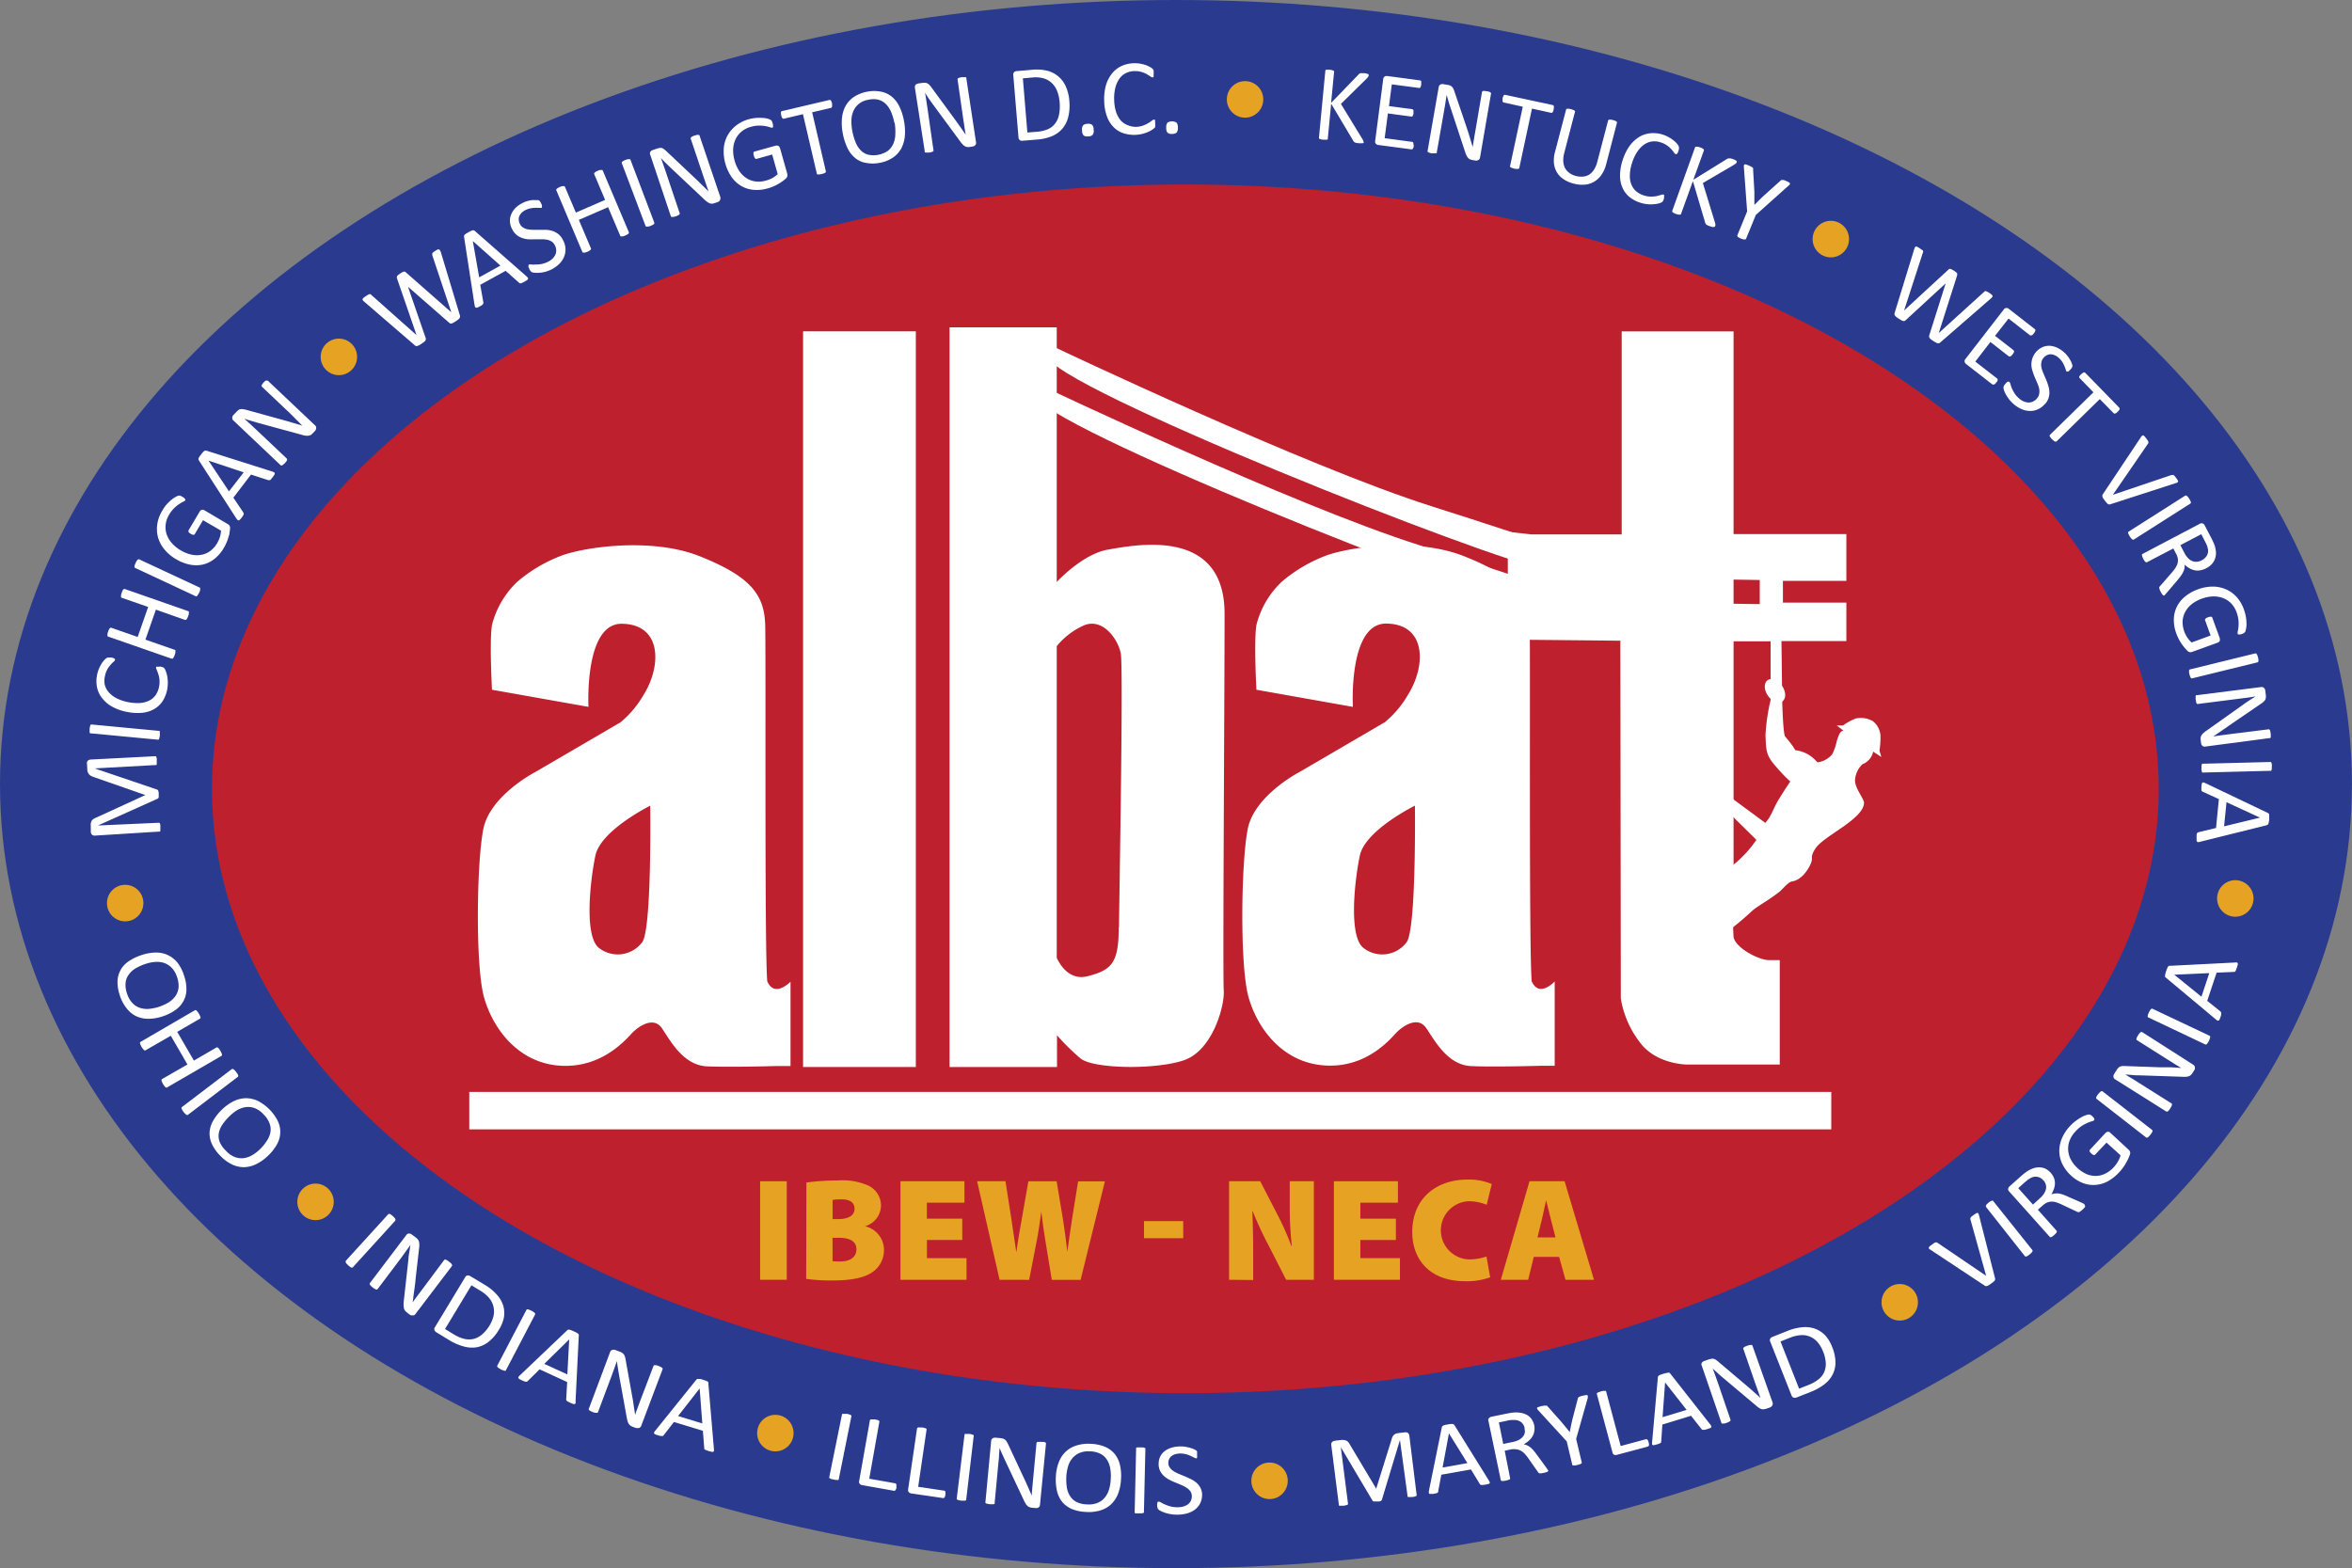 <?xml version="1.0" encoding="UTF-8"?> <svg xmlns="http://www.w3.org/2000/svg" viewBox="0 0 370.69 247.2"><rect x="0" y="0" width="370.69" height="247.2" fill="#808080" stroke="none"/><defs><style>.cls-1{fill:#2a3b8f;}.cls-1,.cls-2{stroke:#2a3b8f;stroke-miterlimit:10;stroke-width:1.3px;}.cls-2{fill:#be202e;}.cls-3{fill:#fff;}.cls-4{fill:#e6a323;}</style></defs><title>albat-logo</title><g id="Layer_2" data-name="Layer 2"><g id="Layer_1-2" data-name="Layer 1"><ellipse class="cls-1" cx="185.34" cy="123.6" rx="184.69" ry="122.95"></ellipse><ellipse class="cls-2" cx="186.82" cy="124.35" rx="154.06" ry="95.92"></ellipse><path class="cls-3" d="M24.43,119.21a.27.27,0,0,1,.12,0s.06.06.09.12a2.18,2.18,0,0,1,.06.22,2.62,2.62,0,0,1,0,.35,2,2,0,0,1,0,.35,1.07,1.07,0,0,1,0,.23.22.22,0,0,1-.07.12.19.19,0,0,1-.12,0l-9.59.53v0l9.85,3.34.1.07a.32.32,0,0,1,.08.13q0,.09.06.21a2.33,2.33,0,0,1,0,.29,1.6,1.6,0,0,1,0,.31.62.62,0,0,1,0,.21.37.37,0,0,1-.07.14.22.22,0,0,1-.09.07l-9.42,4.23h0L25,129.7l.12,0a.23.23,0,0,1,.08.12.81.81,0,0,1,.07.22,2.6,2.6,0,0,1,0,.36,2,2,0,0,1,0,.35c0,.09,0,.17,0,.23a.19.19,0,0,1-.08.11.15.15,0,0,1-.11,0L15,131.72a.64.64,0,0,1-.52-.16.66.66,0,0,1-.17-.42l0-.89a2.5,2.5,0,0,1,0-.49,1.35,1.35,0,0,1,.14-.37,1,1,0,0,1,.27-.28,2.36,2.36,0,0,1,.39-.2l7.8-3.58v0l-8.12-2.83a2.63,2.63,0,0,1-.44-.19A.91.91,0,0,1,14,122a.77.77,0,0,1-.17-.29,1.28,1.28,0,0,1-.07-.37l-.05-.94a.69.69,0,0,1,0-.25.53.53,0,0,1,.11-.21.6.6,0,0,1,.2-.14.83.83,0,0,1,.3-.07Z"></path><path class="cls-3" d="M25,115.21a.25.25,0,0,1,.12,0,.32.32,0,0,1,.07.13c0,.06,0,.13,0,.23s0,.21,0,.35a2.52,2.52,0,0,1-.06.35.81.81,0,0,1-.07.22.17.17,0,0,1-.09.11.21.21,0,0,1-.12,0l-10.54-1a.21.21,0,0,1-.11,0,.26.26,0,0,1-.07-.14.75.75,0,0,1,0-.23,1.32,1.32,0,0,1,0-.34,2.43,2.43,0,0,1,.05-.35,1.94,1.94,0,0,1,.07-.22.25.25,0,0,1,.09-.11.17.17,0,0,1,.12,0Z"></path><path class="cls-3" d="M25.31,105.08l.23.06.17.06a.57.57,0,0,1,.13.08l.12.15a2.39,2.39,0,0,1,.18.4,4.49,4.49,0,0,1,.21.72,5.57,5.57,0,0,1,.1,1,5.8,5.8,0,0,1-.1,1.14,5.16,5.16,0,0,1-.72,1.83,3.94,3.94,0,0,1-1.32,1.25,4.73,4.73,0,0,1-1.87.59,7.88,7.88,0,0,1-2.38-.13,7.67,7.67,0,0,1-2.34-.81,5.08,5.08,0,0,1-1.59-1.32,4.13,4.13,0,0,1-.83-1.71,4.85,4.85,0,0,1,0-2,5.09,5.09,0,0,1,.26-.89,7.07,7.07,0,0,1,.38-.78,4.24,4.24,0,0,1,.44-.6,1.83,1.83,0,0,1,.37-.35,1.28,1.28,0,0,1,.2-.12l.15,0a.6.6,0,0,1,.19,0,1.51,1.51,0,0,1,.26,0,1.42,1.42,0,0,1,.28.07.48.48,0,0,1,.19.09.24.24,0,0,1,.1.1.16.16,0,0,1,0,.12.66.66,0,0,1-.23.3,3.45,3.45,0,0,0-.46.47,4,4,0,0,0-.52.73,3.53,3.53,0,0,0-.38,1.11,3,3,0,0,0,0,1.37,2.86,2.86,0,0,0,.66,1.17,4.13,4.13,0,0,0,1.24.92,7,7,0,0,0,1.8.59,7.2,7.2,0,0,0,1.86.13,3.81,3.81,0,0,0,1.44-.39,2.61,2.61,0,0,0,1-.86,3.4,3.4,0,0,0,.54-1.32,3.91,3.91,0,0,0,.06-1.16,4,4,0,0,0-.2-.89c-.08-.25-.17-.46-.24-.63a.73.73,0,0,1-.1-.37.31.31,0,0,1,.05-.1.23.23,0,0,1,.11,0H25A2.31,2.31,0,0,1,25.31,105.08Z"></path><path class="cls-3" d="M29.66,96.34a.13.13,0,0,1,.1.07.2.2,0,0,1,0,.14c0,.06,0,.13,0,.23a2.3,2.3,0,0,1-.1.33,1.81,1.81,0,0,1-.14.33,1,1,0,0,1-.12.19.19.19,0,0,1-.11.09.3.3,0,0,1-.13,0L24.57,96.1l-1.65,4.73,4.62,1.61a.23.23,0,0,1,.1.07.26.26,0,0,1,0,.14.65.65,0,0,1,0,.23,2.37,2.37,0,0,1-.1.34,2.1,2.1,0,0,1-.13.32,1,1,0,0,1-.13.2.19.19,0,0,1-.11.09.2.2,0,0,1-.13,0l-10-3.48a.23.23,0,0,1-.1-.07.26.26,0,0,1,0-.14,1,1,0,0,1,0-.23,2.05,2.05,0,0,1,.1-.34,2.85,2.85,0,0,1,.13-.33,1.22,1.22,0,0,1,.13-.19.19.19,0,0,1,.11-.09.2.2,0,0,1,.13,0l4.16,1.45,1.65-4.73-4.17-1.45-.1-.07a.29.29,0,0,1,0-.14,1,1,0,0,1,0-.23,2.82,2.82,0,0,1,.1-.34,2.1,2.1,0,0,1,.13-.32c0-.08.09-.15.12-.2a.28.28,0,0,1,.12-.08h.12Z"></path><path class="cls-3" d="M31.44,92.61a.16.16,0,0,1,.1.08.2.2,0,0,1,0,.14.8.8,0,0,1,0,.23,1.84,1.84,0,0,1-.13.33,2,2,0,0,1-.17.3,1.17,1.17,0,0,1-.14.19A.19.19,0,0,1,31,94a.21.21,0,0,1-.13,0l-9.58-4.48a.2.2,0,0,1-.09-.09.22.22,0,0,1,0-.15c0-.06,0-.14.05-.23a2.33,2.33,0,0,1,.13-.31,2.86,2.86,0,0,1,.16-.31,1,1,0,0,1,.15-.18.21.21,0,0,1,.12-.08.25.25,0,0,1,.12,0Z"></path><path class="cls-3" d="M28.76,78.32a1.52,1.52,0,0,1,.23.16.53.53,0,0,1,.15.15.19.19,0,0,1,.06.13.2.2,0,0,1,0,.11.72.72,0,0,1-.31.21,4.18,4.18,0,0,0-.63.37,5.2,5.2,0,0,0-.8.64,4.74,4.74,0,0,0-.81,1.06,3.73,3.73,0,0,0-.54,1.57,3.52,3.52,0,0,0,.16,1.52,4.1,4.1,0,0,0,.82,1.38,5.45,5.45,0,0,0,1.37,1.12,5.52,5.52,0,0,0,1.76.7,3.91,3.91,0,0,0,1.6,0,3.24,3.24,0,0,0,1.37-.63,4.14,4.14,0,0,0,1.05-1.21,4.8,4.8,0,0,0,.42-.95,4.11,4.11,0,0,0,.17-1L32,82l-1.3,2.19a.24.24,0,0,1-.23.12,1.21,1.21,0,0,1-.43-.17L29.85,84a.43.43,0,0,1-.13-.14.27.27,0,0,1,0-.13.24.24,0,0,1,0-.13l1.78-3a.53.53,0,0,1,.12-.14.56.56,0,0,1,.17-.09.36.36,0,0,1,.23,0,.66.66,0,0,1,.25.1l3.62,2.14a.82.82,0,0,1,.29.26.66.66,0,0,1,.08.42,6,6,0,0,1-.09.69c0,.27-.12.54-.2.82a6,6,0,0,1-.3.8,6.59,6.59,0,0,1-.38.75,6.09,6.09,0,0,1-1.5,1.76,4.69,4.69,0,0,1-1.84.89,5,5,0,0,1-2.05,0,6.83,6.83,0,0,1-2.15-.85,6.58,6.58,0,0,1-1.84-1.55,5.2,5.2,0,0,1-1-1.88,5,5,0,0,1-.12-2.08,5.63,5.63,0,0,1,.78-2.13,5.39,5.39,0,0,1,.7-1A8.13,8.13,0,0,1,27,78.8a4.27,4.27,0,0,1,.65-.45,2.63,2.63,0,0,1,.45-.21.71.71,0,0,1,.29,0A2.06,2.06,0,0,1,28.76,78.32Z"></path><path class="cls-3" d="M42.93,74.34a.92.92,0,0,1,.28.13.2.2,0,0,1,.1.16.4.4,0,0,1-.08.22,2.78,2.78,0,0,1-.24.35l-.26.32a.89.89,0,0,1-.18.17.27.27,0,0,1-.14,0l-.14,0-2.71-.88-2.78,3.64,1.56,2.32a.42.42,0,0,1,.06.14.19.19,0,0,1,0,.15.73.73,0,0,1-.09.22l-.22.32a2.13,2.13,0,0,1-.27.3.38.38,0,0,1-.19.13.22.22,0,0,1-.18-.06,1.39,1.39,0,0,1-.2-.24L31.36,72.6a.37.37,0,0,1-.07-.16.44.44,0,0,1,0-.19,1.47,1.47,0,0,1,.13-.24,3.54,3.54,0,0,1,.25-.34c.11-.15.2-.26.28-.35a2.06,2.06,0,0,1,.21-.21.4.4,0,0,1,.19-.07.4.4,0,0,1,.18,0ZM32.87,72.62h0l3.22,4.84,2.32-3Z"></path><path class="cls-3" d="M49.65,67.05a.71.71,0,0,1,.17.24.51.51,0,0,1,0,.24.46.46,0,0,1-.06.23,1.27,1.27,0,0,1-.13.19l-.34.35a1.39,1.39,0,0,1-.3.26,1,1,0,0,1-.35.12,1.81,1.81,0,0,1-.46,0,4,4,0,0,1-.62-.14l-6.86-1.87-1.1-.32c-.38-.11-.75-.23-1.1-.35v0c.31.27.61.55.93.84l.93.87,4.83,4.57a.28.28,0,0,1,.05.11.18.18,0,0,1,0,.14,1,1,0,0,1-.11.2,2.38,2.38,0,0,1-.23.27,2.81,2.81,0,0,1-.26.25l-.19.12a.25.25,0,0,1-.14,0,.2.2,0,0,1-.11-.06l-7.39-7a.56.56,0,0,1-.21-.47.67.67,0,0,1,.18-.41l.49-.52a1.53,1.53,0,0,1,.33-.28.76.76,0,0,1,.31-.13,1.21,1.21,0,0,1,.38,0,4.39,4.39,0,0,1,.5.1l5.29,1.46.95.26.89.26.87.26.85.25h0l-1-1-1-1-4.34-4.11a.21.21,0,0,1-.06-.1.44.44,0,0,1,0-.15.62.62,0,0,1,.12-.2,2.21,2.21,0,0,1,.23-.28l.25-.24A.75.75,0,0,1,42,60a.24.24,0,0,1,.14,0,.16.16,0,0,1,.11.05Z"></path><path class="cls-3" d="M72.5,49.77a.57.57,0,0,1,0,.22.35.35,0,0,1-.1.19,1,1,0,0,1-.21.21l-.35.25-.38.23a1.23,1.23,0,0,1-.28.12A.51.51,0,0,1,71,51a.62.62,0,0,1-.19-.11L64.3,45.2h0l2.8,8.12a.41.41,0,0,1,0,.21.43.43,0,0,1-.08.19,1.37,1.37,0,0,1-.21.2l-.36.26-.4.24a1.28,1.28,0,0,1-.29.12.31.31,0,0,1-.21,0,.44.44,0,0,1-.18-.11l-8-6.9a1.32,1.32,0,0,1-.21-.23.18.18,0,0,1,0-.18.48.48,0,0,1,.15-.19,9.29,9.29,0,0,1,.71-.47.84.84,0,0,1,.22-.09.24.24,0,0,1,.15,0,.6.6,0,0,1,.12.11l7.14,6.35h0l-3.1-9a.68.68,0,0,1,0-.17.3.3,0,0,1,.05-.15,1,1,0,0,1,.18-.18l.33-.24a3.25,3.25,0,0,1,.33-.19.8.8,0,0,1,.21-.08.29.29,0,0,1,.16,0l.14.1,7.18,6.31h0l-3-9a1.55,1.55,0,0,0,0-.15.25.25,0,0,1,0-.14.81.81,0,0,1,.16-.17c.08-.07.19-.14.32-.23l.35-.21a.44.44,0,0,1,.23,0,.23.23,0,0,1,.15.11c0,.06.08.16.13.28Z"></path><path class="cls-3" d="M83,43.58a1,1,0,0,1,.21.23.2.2,0,0,1,0,.18.43.43,0,0,1-.16.18l-.36.22c-.16.08-.28.15-.38.19a1.06,1.06,0,0,1-.23.08.32.32,0,0,1-.14,0l-.12-.08-2.13-1.89-4,2.21.49,2.76a.76.76,0,0,1,0,.15.37.37,0,0,1-.07.14.67.67,0,0,1-.17.16,3.5,3.5,0,0,1-.33.2l-.37.18a.4.4,0,0,1-.23,0,.22.22,0,0,1-.14-.12,1.26,1.26,0,0,1-.08-.3L73.14,37.34a.47.47,0,0,1,0-.17.29.29,0,0,1,.09-.16,1.42,1.42,0,0,1,.22-.18l.36-.21.4-.21a1.61,1.61,0,0,1,.28-.1.6.6,0,0,1,.19,0,.39.39,0,0,1,.16.1ZM74.52,38h0l1,5.72,3.35-1.85Z"></path><path class="cls-3" d="M88.78,37.94a3.24,3.24,0,0,1,.35,1.37,3.08,3.08,0,0,1-.27,1.27,3.41,3.41,0,0,1-.79,1.09,5,5,0,0,1-1.23.84,5.25,5.25,0,0,1-1,.36A5,5,0,0,1,85,43a4,4,0,0,1-.68,0,1.64,1.64,0,0,1-.43-.07.63.63,0,0,1-.24-.17,1.73,1.73,0,0,1-.23-.36c0-.11-.09-.21-.12-.29a.79.79,0,0,1,0-.2.25.25,0,0,1,0-.13.21.21,0,0,1,.1-.08.76.76,0,0,1,.36,0,3.9,3.9,0,0,0,.64,0,4.84,4.84,0,0,0,.88-.07,3.86,3.86,0,0,0,1.06-.35,2.62,2.62,0,0,0,.73-.5,2,2,0,0,0,.45-.62,1.56,1.56,0,0,0,.14-.71,1.69,1.69,0,0,0-.2-.76,1.4,1.4,0,0,0-.54-.63,2.1,2.1,0,0,0-.76-.28,4.44,4.44,0,0,0-.91-.06h-1a8.8,8.8,0,0,1-1,0,3.74,3.74,0,0,1-1-.22,2.93,2.93,0,0,1-.87-.5,2.86,2.86,0,0,1-.7-.95,2.75,2.75,0,0,1-.31-1.21,2.5,2.5,0,0,1,.23-1.12,3.11,3.11,0,0,1,.71-1,4.24,4.24,0,0,1,1.11-.75,4.12,4.12,0,0,1,.69-.27,4.89,4.89,0,0,1,.7-.15,3.55,3.55,0,0,1,.63,0,1.62,1.62,0,0,1,.4,0l.15.07a.38.38,0,0,1,.09.09l.1.15.12.23a2.41,2.41,0,0,1,.11.25,1,1,0,0,1,0,.2.22.22,0,0,1,0,.14.2.2,0,0,1-.08.08.9.9,0,0,1-.32,0l-.55,0a4.08,4.08,0,0,0-.74.06,3.08,3.08,0,0,0-.85.27,2.54,2.54,0,0,0-.67.46,2.12,2.12,0,0,0-.36.54,1.32,1.32,0,0,0-.08.59,1.53,1.53,0,0,0,.16.58,1.38,1.38,0,0,0,.54.62,2.1,2.1,0,0,0,.76.28,5.49,5.49,0,0,0,.93.07h1c.35,0,.69,0,1,0a4.14,4.14,0,0,1,1,.2,3,3,0,0,1,.88.5A2.82,2.82,0,0,1,88.78,37.94Z"></path><path class="cls-3" d="M99.11,36.6a.2.2,0,0,1,0,.13.28.28,0,0,1-.08.12,1.22,1.22,0,0,1-.19.13l-.31.16-.33.12-.23,0a.29.29,0,0,1-.14,0,.27.27,0,0,1-.08-.1l-1.91-4.5-4.61,2,1.91,4.5a.17.17,0,0,1,0,.12.28.28,0,0,1-.08.12,1.17,1.17,0,0,1-.19.14l-.31.16-.33.11a.79.79,0,0,1-.23,0,.24.24,0,0,1-.15,0,.23.23,0,0,1-.07-.1L87.68,30a.17.17,0,0,1,0-.12.17.17,0,0,1,.08-.12.84.84,0,0,1,.19-.14l.31-.16a2.53,2.53,0,0,1,.33-.11.74.74,0,0,1,.23,0,.2.2,0,0,1,.14,0,.25.25,0,0,1,.08.1l1.72,4.06,4.61-2-1.72-4.06a.17.17,0,0,1,0-.12.19.19,0,0,1,.07-.12l.19-.14a2,2,0,0,1,.32-.15,1.44,1.44,0,0,1,.32-.12,1.24,1.24,0,0,1,.23,0,.26.26,0,0,1,.14,0,.18.18,0,0,1,.08.09Z"></path><path class="cls-3" d="M103.12,35.09a.2.2,0,0,1,0,.13.28.28,0,0,1-.08.12,2.2,2.2,0,0,1-.19.12,2.1,2.1,0,0,1-.33.15,2,2,0,0,1-.33.1l-.23,0a.2.2,0,0,1-.14,0,.16.16,0,0,1-.08-.1L98,25.72a.19.19,0,0,1,0-.13.24.24,0,0,1,.09-.12l.19-.13a3.24,3.24,0,0,1,.31-.13,2.19,2.19,0,0,1,.34-.11l.23,0a.29.29,0,0,1,.14,0,.36.36,0,0,1,.07.1Z"></path><path class="cls-3" d="M113.53,31.07a.78.78,0,0,1,0,.29.52.52,0,0,1-.08.23.93.93,0,0,1-.16.18,1,1,0,0,1-.21.1l-.46.15a1.55,1.55,0,0,1-.39.09,1.24,1.24,0,0,1-.37-.06,2,2,0,0,1-.39-.22,3.93,3.93,0,0,1-.49-.41l-5.18-4.88c-.27-.25-.54-.51-.82-.79s-.55-.56-.81-.83h0c.14.38.28.78.42,1.18s.28.8.41,1.2l2.12,6.3a.19.19,0,0,1,0,.13.21.21,0,0,1-.08.11l-.2.12a1.81,1.81,0,0,1-.33.14l-.34.09a1,1,0,0,1-.23,0,.18.18,0,0,1-.13,0,.25.25,0,0,1-.08-.1l-3.23-9.64a.55.55,0,0,1,0-.52.63.63,0,0,1,.36-.27l.68-.23a1.57,1.57,0,0,1,.42-.1.73.73,0,0,1,.33,0,1.2,1.2,0,0,1,.34.17,3.43,3.43,0,0,1,.39.33l4,3.77.71.67.67.65.64.63.64.63h0c-.15-.42-.31-.86-.46-1.32s-.31-.9-.45-1.33l-1.91-5.67a.2.2,0,0,1,0-.11.31.31,0,0,1,.09-.13.78.78,0,0,1,.19-.12,2.45,2.45,0,0,1,.34-.13l.33-.1a.62.62,0,0,1,.23,0,.26.26,0,0,1,.14,0,.23.23,0,0,1,.07.1Z"></path><path class="cls-3" d="M121.77,19.44a1.68,1.68,0,0,1,.06.27.56.56,0,0,1,0,.22.25.25,0,0,1,0,.13.21.21,0,0,1-.1.06.74.74,0,0,1-.37-.06,6.54,6.54,0,0,0-.71-.18,6,6,0,0,0-1-.08,4.55,4.55,0,0,0-1.32.2,3.78,3.78,0,0,0-1.48.76,3.54,3.54,0,0,0-.93,1.21,4.15,4.15,0,0,0-.37,1.55,5.81,5.81,0,0,0,.22,1.77,5.57,5.57,0,0,0,.78,1.72,3.8,3.8,0,0,0,1.16,1.11,3.39,3.39,0,0,0,1.42.49,4,4,0,0,0,1.6-.15,4.61,4.61,0,0,0,1-.39,4.35,4.35,0,0,0,.84-.62l-.87-3.09-2.45.68a.22.22,0,0,1-.25-.08,1,1,0,0,1-.19-.41,2,2,0,0,1-.06-.28.6.6,0,0,1,0-.19.26.26,0,0,1,.06-.13.2.2,0,0,1,.11-.06l3.37-.94a.4.4,0,0,1,.19,0,.45.45,0,0,1,.19.05.38.38,0,0,1,.16.15.83.83,0,0,1,.12.25l1.13,4a.9.9,0,0,1,0,.39.69.69,0,0,1-.24.37,6.76,6.76,0,0,1-.54.43,7.15,7.15,0,0,1-.71.45,7.85,7.85,0,0,1-.77.38,7.52,7.52,0,0,1-.8.27,6,6,0,0,1-2.3.23,4.58,4.58,0,0,1-1.94-.63,4.94,4.94,0,0,1-1.49-1.4,7.22,7.22,0,0,1-1.22-4.5,5.09,5.09,0,0,1,.58-2,5,5,0,0,1,1.35-1.59,5.72,5.72,0,0,1,2-1,6.27,6.27,0,0,1,1.17-.21,6.89,6.89,0,0,1,1,0,3.42,3.42,0,0,1,.79.11,2.17,2.17,0,0,1,.46.17.61.61,0,0,1,.22.2A1.89,1.89,0,0,1,121.77,19.44Z"></path><path class="cls-3" d="M131.14,16.32a1.7,1.7,0,0,1,0,.28.43.43,0,0,1,0,.2.23.23,0,0,1-.06.12A.24.24,0,0,1,131,17l-3,.7L130.16,27a.25.25,0,0,1,0,.12s-.05.07-.1.11l-.21.1-.33.1-.35.06a.87.87,0,0,1-.23,0,.26.26,0,0,1-.14,0,.24.24,0,0,1-.06-.11L126.55,18l-3,.71a.2.2,0,0,1-.13,0,.21.21,0,0,1-.11-.08,1.94,1.94,0,0,1-.1-.17,1.73,1.73,0,0,1-.08-.27,1.77,1.77,0,0,1-.05-.29,1.15,1.15,0,0,1,0-.2.23.23,0,0,1,.06-.13.27.27,0,0,1,.12-.06l7.45-1.75a.29.29,0,0,1,.13,0,.19.19,0,0,1,.11.09.5.5,0,0,1,.1.18Q131.1,16.17,131.14,16.32Z"></path><path class="cls-3" d="M142.46,19a8.58,8.58,0,0,1,.15,2.43,5.1,5.1,0,0,1-.58,2,4.13,4.13,0,0,1-1.33,1.43,5.27,5.27,0,0,1-2.08.81,5.56,5.56,0,0,1-2.18,0,3.62,3.62,0,0,1-1.67-.77,4.57,4.57,0,0,1-1.2-1.56,9.09,9.09,0,0,1-.74-2.31,8.22,8.22,0,0,1-.13-2.39,5,5,0,0,1,.58-1.95,4.22,4.22,0,0,1,1.33-1.43,5.71,5.71,0,0,1,2.09-.81,5.6,5.6,0,0,1,2.15,0,3.86,3.86,0,0,1,1.68.77,4.49,4.49,0,0,1,1.2,1.54A8.53,8.53,0,0,1,142.46,19Zm-1.5.39a8.94,8.94,0,0,0-.49-1.68,4.06,4.06,0,0,0-.8-1.26,2.75,2.75,0,0,0-1.19-.72,3.41,3.41,0,0,0-1.63,0,3.13,3.13,0,0,0-1.5.65,2.94,2.94,0,0,0-.85,1.13,3.87,3.87,0,0,0-.31,1.48,8,8,0,0,0,.14,1.67,9.57,9.57,0,0,0,.5,1.73,3.88,3.88,0,0,0,.8,1.28,2.55,2.55,0,0,0,1.18.71,4,4,0,0,0,3.16-.63,3,3,0,0,0,.85-1.15,4,4,0,0,0,.29-1.49A8.39,8.39,0,0,0,141,19.35Z"></path><path class="cls-3" d="M153.82,22.38a.6.6,0,0,1,0,.3.72.72,0,0,1-.12.21.52.52,0,0,1-.19.14.94.94,0,0,1-.22.07l-.48.07a1.84,1.84,0,0,1-.4,0,.93.93,0,0,1-.35-.13,1.45,1.45,0,0,1-.35-.29,3.78,3.78,0,0,1-.4-.49l-4.22-5.73-.67-.93c-.22-.33-.44-.65-.63-1h0c.07.4.14.81.2,1.23s.13.84.19,1.26l.94,6.58a.17.17,0,0,1,0,.12.16.16,0,0,1-.1.1l-.22.09a3.56,3.56,0,0,1-.35.07l-.35,0-.23,0a.24.24,0,0,1-.12-.07.16.16,0,0,1,0-.11L144.2,13.87a.6.6,0,0,1,.12-.51.73.73,0,0,1,.4-.2l.71-.1a2.22,2.22,0,0,1,.43,0,.75.75,0,0,1,.33.1,1.38,1.38,0,0,1,.29.23,2.42,2.42,0,0,1,.33.4l3.24,4.42.58.79c.19.26.37.51.54.76l.52.74.51.73h0c-.08-.44-.15-.9-.22-1.38s-.14-.95-.21-1.39l-.85-5.92a.36.36,0,0,1,0-.11.29.29,0,0,1,.11-.11l.22-.09.35-.06.34,0a.67.67,0,0,1,.23,0,.23.23,0,0,1,.13.07.14.14,0,0,1,0,.1Z"></path><path class="cls-3" d="M168.53,15.88a7.53,7.53,0,0,1-.16,2.52,4.63,4.63,0,0,1-.91,1.86,4.5,4.5,0,0,1-1.63,1.19,7.58,7.58,0,0,1-2.4.55l-2.32.19a.59.59,0,0,1-.38-.1.57.57,0,0,1-.21-.45l-.82-9.79a.55.55,0,0,1,.14-.48.59.59,0,0,1,.36-.16l2.48-.21a6.94,6.94,0,0,1,2.44.17A4.32,4.32,0,0,1,168,13.69,6.52,6.52,0,0,1,168.53,15.88Zm-1.53.19a6,6,0,0,0-.36-1.64,3.44,3.44,0,0,0-.8-1.27,3.13,3.13,0,0,0-1.26-.78,4.78,4.78,0,0,0-1.89-.16l-1.48.13.71,8.54,1.5-.12a5.36,5.36,0,0,0,1.75-.41,2.94,2.94,0,0,0,1.14-.91,3.46,3.46,0,0,0,.61-1.42A6.84,6.84,0,0,0,167,16.07Z"></path><path class="cls-3" d="M172.37,20.45a1.14,1.14,0,0,1-.16.81,1,1,0,0,1-.71.24,1,1,0,0,1-.72-.15,1.16,1.16,0,0,1-.24-.78,1.14,1.14,0,0,1,.16-.81,1,1,0,0,1,.71-.24,1,1,0,0,1,.72.16A1.21,1.21,0,0,1,172.37,20.45Z"></path><path class="cls-3" d="M182.07,19.46a1.77,1.77,0,0,1,0,.24.9.9,0,0,1,0,.18.58.58,0,0,1,0,.14.64.64,0,0,1-.12.15,1.93,1.93,0,0,1-.35.27,3.91,3.91,0,0,1-.66.36,5.82,5.82,0,0,1-.92.31,5.5,5.5,0,0,1-3.08-.15,3.9,3.9,0,0,1-1.51-1,4.64,4.64,0,0,1-1-1.7,7.49,7.49,0,0,1-.4-2.35,7.84,7.84,0,0,1,.27-2.45,5.38,5.38,0,0,1,.94-1.85,4.29,4.29,0,0,1,1.49-1.19,5,5,0,0,1,2-.45,4.85,4.85,0,0,1,.93.06,6.47,6.47,0,0,1,.84.2,5.5,5.5,0,0,1,.69.3,2.47,2.47,0,0,1,.42.28.66.66,0,0,1,.15.17.45.45,0,0,1,.06.14.9.9,0,0,1,0,.19,1.84,1.84,0,0,1,0,.26,2.44,2.44,0,0,1,0,.29.88.88,0,0,1,0,.2.32.32,0,0,1-.08.13.21.21,0,0,1-.11,0,.63.63,0,0,1-.34-.16l-.56-.35a4.87,4.87,0,0,0-.84-.34,3.67,3.67,0,0,0-1.16-.13,3.08,3.08,0,0,0-1.33.34,2.73,2.73,0,0,0-1,.89,4.34,4.34,0,0,0-.62,1.41,6.94,6.94,0,0,0-.18,1.89,7,7,0,0,0,.28,1.84,4,4,0,0,0,.69,1.33,2.74,2.74,0,0,0,1.07.78A3.3,3.3,0,0,0,179,20a3.75,3.75,0,0,0,1.14-.2,4.61,4.61,0,0,0,.83-.39,5.35,5.35,0,0,0,.56-.38.66.66,0,0,1,.34-.17l.11,0a.2.2,0,0,1,.07.1.77.77,0,0,1,0,.2C182.05,19.22,182.06,19.33,182.07,19.46Z"></path><path class="cls-3" d="M185.64,20.09a1.23,1.23,0,0,1-.19.81,1.11,1.11,0,0,1-.73.21,1,1,0,0,1-.71-.19,1.13,1.13,0,0,1-.2-.78,1.19,1.19,0,0,1,.19-.81,1.38,1.38,0,0,1,1.43,0A1.12,1.12,0,0,1,185.64,20.09Z"></path><path class="cls-3" d="M214.92,22.38a.28.28,0,0,1,0,.12.28.28,0,0,1-.12.08l-.24,0a2.7,2.7,0,0,1-.37,0,3.61,3.61,0,0,1-.48-.07.68.68,0,0,1-.27-.12.55.55,0,0,1-.14-.17l-3.5-5.87-.53,5.48a.21.21,0,0,1,0,.11.24.24,0,0,1-.13.08l-.23,0a2.3,2.3,0,0,1-.35,0,2.66,2.66,0,0,1-.35-.05l-.22-.07a.22.22,0,0,1-.11-.1.27.27,0,0,1,0-.12l1-10.53a.22.22,0,0,1,.05-.11A.17.17,0,0,1,209,11a.67.67,0,0,1,.23,0,2.16,2.16,0,0,1,.35,0,1.48,1.48,0,0,1,.35.06,1,1,0,0,1,.22.07.2.2,0,0,1,.11.09.25.25,0,0,1,0,.12l-.47,4.88,4.35-4.5a.49.49,0,0,1,.13-.12.43.43,0,0,1,.17-.06,1.57,1.57,0,0,1,.24,0l.36,0a2.22,2.22,0,0,1,.36.06l.21.07a.24.24,0,0,1,.1.1.2.2,0,0,1,0,.11.45.45,0,0,1-.08.22,1.9,1.9,0,0,1-.23.28l-4.06,4,3.41,5.58a1.88,1.88,0,0,1,.14.32A.39.39,0,0,1,214.92,22.38Z"></path><path class="cls-3" d="M222.81,23c0,.1,0,.19-.05.26a.67.67,0,0,1-.09.19.23.23,0,0,1-.11.09.19.19,0,0,1-.13,0l-5.23-.69a.62.62,0,0,1-.35-.18.52.52,0,0,1-.11-.48L218,12.5a.56.56,0,0,1,.24-.44.64.64,0,0,1,.38-.08l5.18.69a.21.21,0,0,1,.12.05.22.22,0,0,1,.07.12.54.54,0,0,1,0,.19,1.57,1.57,0,0,1,0,.29,1.5,1.5,0,0,1-.05.26.78.78,0,0,1-.08.18.24.24,0,0,1-.1.1.29.29,0,0,1-.13,0l-4.27-.56-.45,3.43,3.66.48a.34.34,0,0,1,.12.06.44.44,0,0,1,.08.11c0,.05,0,.12,0,.2s0,.17,0,.28,0,.19-.06.26a.54.54,0,0,1-.07.17.26.26,0,0,1-.11.08.27.27,0,0,1-.13,0l-3.66-.49-.51,3.91,4.32.57a.33.33,0,0,1,.12.05.36.36,0,0,1,.08.12.4.4,0,0,1,0,.2C222.83,22.83,222.82,22.93,222.81,23Z"></path><path class="cls-3" d="M233.27,24.79a.77.77,0,0,1-.1.28.55.55,0,0,1-.18.16.63.63,0,0,1-.23.08.91.91,0,0,1-.23,0l-.47-.08a1.8,1.8,0,0,1-.39-.12.86.86,0,0,1-.29-.22,1.92,1.92,0,0,1-.25-.38c-.07-.16-.15-.36-.23-.6l-2.23-6.75c-.12-.35-.24-.71-.35-1.09s-.22-.75-.32-1.11h0c-.06.41-.13.82-.19,1.24l-.21,1.25L226.45,24a.14.14,0,0,1,0,.1.21.21,0,0,1-.14.07H226a2.88,2.88,0,0,1-.35,0,1.71,1.71,0,0,1-.34-.08l-.21-.09s-.09-.06-.1-.1a.25.25,0,0,1,0-.12l1.74-10a.57.57,0,0,1,.27-.45.68.68,0,0,1,.44-.07l.71.12a1.55,1.55,0,0,1,.41.12.77.77,0,0,1,.28.19,1.05,1.05,0,0,1,.21.31,2.82,2.82,0,0,1,.19.48L231,19.64c.11.32.21.63.31.93s.19.6.28.89.17.58.26.86.17.57.26.85h0c.07-.45.14-.91.22-1.39s.16-.94.24-1.38l1-5.89a.14.14,0,0,1,.05-.1.26.26,0,0,1,.14-.07.75.75,0,0,1,.23,0l.36.05a2.09,2.09,0,0,1,.33.07.69.69,0,0,1,.21.1.24.24,0,0,1,.1.1.17.17,0,0,1,0,.12Z"></path><path class="cls-3" d="M244.86,17.25a1.31,1.31,0,0,1-.07.27.5.5,0,0,1-.1.18.21.21,0,0,1-.11.08.19.19,0,0,1-.13,0l-3-.66-2,9.35a.24.24,0,0,1-.06.11.38.38,0,0,1-.14.05H239a1.82,1.82,0,0,1-.35-.05,1.87,1.87,0,0,1-.33-.1.76.76,0,0,1-.22-.1.24.24,0,0,1-.1-.1.24.24,0,0,1,0-.12l2-9.34-3-.66a.25.25,0,0,1-.18-.18,1.15,1.15,0,0,1,0-.2,1,1,0,0,1,0-.28,1.25,1.25,0,0,1,.08-.27,1.14,1.14,0,0,1,.09-.19.34.34,0,0,1,.12-.09.24.24,0,0,1,.12,0l7.48,1.61a.23.23,0,0,1,.12.06.4.4,0,0,1,.07.13,1.34,1.34,0,0,1,0,.21A1.66,1.66,0,0,1,244.86,17.25Z"></path><path class="cls-3" d="M253.14,25.9a5.07,5.07,0,0,1-.74,1.66,3.68,3.68,0,0,1-1.15,1.08,3.53,3.53,0,0,1-1.49.47,5.17,5.17,0,0,1-1.79-.18,5,5,0,0,1-1.54-.68,3.38,3.38,0,0,1-1.05-1.08,3.55,3.55,0,0,1-.47-1.45,5.09,5.09,0,0,1,.18-1.81l1.73-6.61a.2.2,0,0,1,.06-.11.26.26,0,0,1,.14-.05h.22a2.14,2.14,0,0,1,.35.07,1.7,1.7,0,0,1,.34.11.92.92,0,0,1,.2.1.19.19,0,0,1,.09.11.17.17,0,0,1,0,.12l-1.68,6.45a4.4,4.4,0,0,0-.16,1.34,2.62,2.62,0,0,0,.28,1.05,2.28,2.28,0,0,0,.68.77,3,3,0,0,0,1,.47,3.37,3.37,0,0,0,1.15.11,2.29,2.29,0,0,0,1-.33,2.6,2.6,0,0,0,.74-.77,4.36,4.36,0,0,0,.51-1.21l1.7-6.51a.21.21,0,0,1,.07-.11.22.22,0,0,1,.13-.05h.23a2,2,0,0,1,.35.07l.33.1.2.11a.19.19,0,0,1,.09.11.17.17,0,0,1,0,.12Z"></path><path class="cls-3" d="M262.24,31.33c0,.08-.05.16-.08.22a1.19,1.19,0,0,1-.08.16.4.4,0,0,1-.1.12l-.15.1a2.44,2.44,0,0,1-.42.14,3.68,3.68,0,0,1-.75.12,5.22,5.22,0,0,1-1,0,5.45,5.45,0,0,1-1.12-.23,5.15,5.15,0,0,1-1.74-.92,3.89,3.89,0,0,1-1.09-1.45,4.7,4.7,0,0,1-.38-1.92,7.5,7.5,0,0,1,.39-2.36,8.1,8.1,0,0,1,1.06-2.23,5.48,5.48,0,0,1,1.49-1.44,4.18,4.18,0,0,1,1.8-.63,4.91,4.91,0,0,1,2,.21,4.74,4.74,0,0,1,.86.37,5.7,5.7,0,0,1,.73.46,4,4,0,0,1,.56.5,2.49,2.49,0,0,1,.3.41.81.81,0,0,1,.09.21.35.35,0,0,1,0,.15,1.54,1.54,0,0,1,0,.19,2.08,2.08,0,0,1-.07.26,2,2,0,0,1-.1.27.56.56,0,0,1-.11.17.22.22,0,0,1-.11.09.17.17,0,0,1-.12,0,.64.64,0,0,1-.27-.26,4.79,4.79,0,0,0-.42-.52,4.52,4.52,0,0,0-.67-.59,3.6,3.6,0,0,0-1.06-.5,2.94,2.94,0,0,0-1.37-.12,2.87,2.87,0,0,0-1.24.52A4.23,4.23,0,0,0,258,24a6.68,6.68,0,0,0-.79,1.72,6.58,6.58,0,0,0-.33,1.84,3.63,3.63,0,0,0,.22,1.48,2.82,2.82,0,0,0,.74,1.09,3.5,3.5,0,0,0,1.25.68,3.55,3.55,0,0,0,1.15.18,4.12,4.12,0,0,0,.91-.09c.26-.06.47-.12.65-.18a.71.71,0,0,1,.38-.05.15.15,0,0,1,.09.06.23.23,0,0,1,0,.11.88.88,0,0,1,0,.2A1.85,1.85,0,0,1,262.24,31.33Z"></path><path class="cls-3" d="M270.32,35.63a.36.36,0,0,1-.07.1.2.2,0,0,1-.14.05l-.23,0a1.77,1.77,0,0,1-.36-.11,3.78,3.78,0,0,1-.45-.18.57.57,0,0,1-.23-.19.55.55,0,0,1-.09-.19l-1.94-6.56-1.87,5.18a.36.36,0,0,1-.07.1.21.21,0,0,1-.14,0l-.23,0a2.05,2.05,0,0,1-.34-.1,2,2,0,0,1-.32-.14,1.49,1.49,0,0,1-.2-.12.17.17,0,0,1-.08-.12.24.24,0,0,1,0-.12l3.59-10a.25.25,0,0,1,.08-.1.26.26,0,0,1,.14,0l.23,0a2,2,0,0,1,.33.1,1.3,1.3,0,0,1,.33.14.78.78,0,0,1,.19.12.24.24,0,0,1,.09.12.17.17,0,0,1,0,.12l-1.66,4.61,5.32-3.29.16-.08.18,0,.24,0,.35.11a1.81,1.81,0,0,1,.33.14.7.7,0,0,1,.18.12.21.21,0,0,1,.08.12.49.49,0,0,1,0,.12.59.59,0,0,1-.13.19l-.3.21-4.91,2.87,1.92,6.26a1.84,1.84,0,0,1,.06.34A.52.52,0,0,1,270.32,35.63Z"></path><path class="cls-3" d="M276.73,33.88l-1.54,3.76a.24.24,0,0,1-.08.09.16.16,0,0,1-.14,0,.74.74,0,0,1-.23,0,2.53,2.53,0,0,1-.33-.11,1.8,1.8,0,0,1-.31-.15.86.86,0,0,1-.2-.14.28.28,0,0,1-.08-.12.17.17,0,0,1,0-.12l1.54-3.76-.51-6.93a1.57,1.57,0,0,1,0-.33.18.18,0,0,1,.11-.14.4.4,0,0,1,.24,0l.42.16.37.17.22.14a.26.26,0,0,1,.09.13.43.43,0,0,1,0,.17l.2,3.51c0,.33,0,.67,0,1s0,.72,0,1.09h0l.74-.74.75-.72,2.63-2.36a.38.38,0,0,1,.12-.1.24.24,0,0,1,.15,0,1.39,1.39,0,0,1,.23,0,3.19,3.19,0,0,1,.34.13,2.72,2.72,0,0,1,.44.2.46.46,0,0,1,.19.17.15.15,0,0,1,0,.17.91.91,0,0,1-.22.23Z"></path><path class="cls-3" d="M305.78,54a.52.52,0,0,1-.19.11.51.51,0,0,1-.21,0,1.57,1.57,0,0,1-.28-.12,2.72,2.72,0,0,1-.37-.22c-.15-.09-.27-.18-.37-.25a1.51,1.51,0,0,1-.22-.22.37.37,0,0,1-.09-.19.56.56,0,0,1,0-.21l2.6-8.23h0l-6.32,5.82a.44.44,0,0,1-.18.11.34.34,0,0,1-.2,0,1,1,0,0,1-.27-.11l-.38-.22-.39-.27a1.51,1.51,0,0,1-.22-.22.35.35,0,0,1-.1-.19.41.41,0,0,1,0-.21l3.11-10.12a1.41,1.41,0,0,1,.12-.29.19.19,0,0,1,.15-.1.42.42,0,0,1,.24.06,3.5,3.5,0,0,1,.37.22l.34.24a.75.75,0,0,1,.18.17.25.25,0,0,1,0,.14.65.65,0,0,1-.05.15l-2.95,9.09h0l7-6.45a.53.53,0,0,1,.14-.1.29.29,0,0,1,.16,0l.23.09.36.21.3.22.17.17a.3.3,0,0,1,0,.15c0,.05,0,.1,0,.17l-2.9,9.1h0L312.72,46a.91.91,0,0,1,.13-.1.16.16,0,0,1,.14,0,.73.73,0,0,1,.22.09,4.14,4.14,0,0,1,.67.44.44.44,0,0,1,.14.18.24.24,0,0,1,0,.18,1.9,1.9,0,0,1-.21.23Z"></path><path class="cls-3" d="M314.62,60.3l-.17.2a.55.55,0,0,1-.17.11.19.19,0,0,1-.14,0,.17.17,0,0,1-.12,0l-4.17-3.24a.63.63,0,0,1-.21-.33.54.54,0,0,1,.15-.48l6-7.75a.52.52,0,0,1,.42-.26.57.57,0,0,1,.37.12l4.12,3.21a.25.25,0,0,1,.08.1.22.22,0,0,1,0,.14.89.89,0,0,1-.07.19,2,2,0,0,1-.16.24,1.8,1.8,0,0,1-.18.2.66.66,0,0,1-.16.11.35.35,0,0,1-.14,0,.31.31,0,0,1-.12,0l-3.39-2.64-2.13,2.72,2.92,2.27a.26.26,0,0,1,.07.11.32.32,0,0,1,0,.14.6.6,0,0,1-.07.18,2.44,2.44,0,0,1-.16.23,1.2,1.2,0,0,1-.18.2.48.48,0,0,1-.15.11.21.21,0,0,1-.13,0,.43.43,0,0,1-.12,0l-2.91-2.27L311.32,57l3.45,2.68a.23.23,0,0,1,.07.1.24.24,0,0,1,0,.15.48.48,0,0,1-.06.18A2.22,2.22,0,0,1,314.62,60.3Z"></path><path class="cls-3" d="M322.27,63.7a3.06,3.06,0,0,1-1.13.84,2.79,2.79,0,0,1-1.27.24,3.3,3.3,0,0,1-1.31-.31,5.08,5.08,0,0,1-1.25-.82,6,6,0,0,1-.7-.75,7.55,7.55,0,0,1-.48-.73,6.15,6.15,0,0,1-.28-.62,1.58,1.58,0,0,1-.09-.42.63.63,0,0,1,.06-.29,1.55,1.55,0,0,1,.25-.35,2.27,2.27,0,0,1,.22-.22.69.69,0,0,1,.17-.11.17.17,0,0,1,.13,0,.24.24,0,0,1,.11.06.71.71,0,0,1,.16.33,5.3,5.3,0,0,0,.2.61,7.3,7.3,0,0,0,.4.78,3.78,3.78,0,0,0,.74.85,2.71,2.71,0,0,0,.73.48,2.16,2.16,0,0,0,.75.18,1.58,1.58,0,0,0,.71-.14,1.77,1.77,0,0,0,.63-.48,1.41,1.41,0,0,0,.37-.74,2.23,2.23,0,0,0,0-.81,4.67,4.67,0,0,0-.29-.87c-.13-.3-.26-.61-.4-.92a8.72,8.72,0,0,1-.36-1,3.33,3.33,0,0,1-.18-1,3,3,0,0,1,1.74-2.76,2.58,2.58,0,0,1,1.12-.22,3.15,3.15,0,0,1,1.17.29,4.35,4.35,0,0,1,1.12.74,3.74,3.74,0,0,1,.51.54,4.47,4.47,0,0,1,.41.59,3.25,3.25,0,0,1,.28.56,1.83,1.83,0,0,1,.11.38.72.72,0,0,1,0,.17.38.38,0,0,1-.05.12l-.09.15-.17.2a1.69,1.69,0,0,1-.19.19.83.83,0,0,1-.16.13.27.27,0,0,1-.14,0,.18.18,0,0,1-.1,0,.69.69,0,0,1-.14-.29c-.05-.14-.11-.32-.19-.52a5.06,5.06,0,0,0-.33-.66,3,3,0,0,0-.58-.68,2.3,2.3,0,0,0-.68-.44,1.74,1.74,0,0,0-.64-.13,1.27,1.27,0,0,0-.57.15,1.55,1.55,0,0,0-.48.37,1.46,1.46,0,0,0-.37.73,2.09,2.09,0,0,0,0,.82,4.76,4.76,0,0,0,.29.88c.13.31.26.62.4.93s.26.64.37,1a3.85,3.85,0,0,1,.19,1,2.6,2.6,0,0,1-.72,2Z"></path><path class="cls-3" d="M333.75,64.91l-.21.19-.18.09a.23.23,0,0,1-.14,0,.19.19,0,0,1-.11-.07l-2.17-2.21-6.83,6.69a.16.16,0,0,1-.11,0,.25.25,0,0,1-.14,0,1.3,1.3,0,0,1-.19-.13,2.62,2.62,0,0,1-.26-.24,1.72,1.72,0,0,1-.23-.26,2.12,2.12,0,0,1-.13-.2.25.25,0,0,1,0-.14.24.24,0,0,1,.06-.11l6.83-6.68-2.16-2.22a.19.19,0,0,1-.07-.11.24.24,0,0,1,0-.14.62.62,0,0,1,.1-.17A.84.84,0,0,1,328,59a1.74,1.74,0,0,1,.22-.19l.18-.1a.23.23,0,0,1,.14,0,.2.2,0,0,1,.11.06L334,64.26a.27.27,0,0,1,.06.12.23.23,0,0,1,0,.14,1,1,0,0,1-.11.18A1.2,1.2,0,0,1,333.75,64.91Z"></path><path class="cls-3" d="M332.55,79.51a.35.35,0,0,1-.17,0,.36.36,0,0,1-.18-.08.86.86,0,0,1-.2-.19l-.26-.32-.19-.26a1.35,1.35,0,0,1-.13-.21.71.71,0,0,1-.07-.16.35.35,0,0,1,0-.13.25.25,0,0,1,0-.12.41.41,0,0,1,.06-.11l6-9a1,1,0,0,1,.2-.24.21.21,0,0,1,.18-.05.59.59,0,0,1,.21.15l.29.36.22.31a.65.65,0,0,1,.09.2.38.38,0,0,1,0,.15s0,.09-.07.14L333,78h0l9.24-3.12a.62.62,0,0,1,.16,0,.17.17,0,0,1,.15,0,.79.79,0,0,1,.18.16,2.78,2.78,0,0,1,.25.32,2.81,2.81,0,0,1,.24.34.35.35,0,0,1,.06.22.22.22,0,0,1-.12.14.92.92,0,0,1-.29.11Z"></path><path class="cls-3" d="M336.28,85.07a.28.28,0,0,1-.12,0,.3.3,0,0,1-.13-.06l-.16-.16-.21-.29a3.48,3.48,0,0,1-.17-.31,1,1,0,0,1-.08-.22.21.21,0,0,1,0-.14.14.14,0,0,1,.08-.09l8.93-5.68a.27.27,0,0,1,.12,0,.37.37,0,0,1,.14.07,1.2,1.2,0,0,1,.16.16,2.26,2.26,0,0,1,.2.28,1.41,1.41,0,0,1,.17.31.8.8,0,0,1,.08.21.38.38,0,0,1,0,.15.26.26,0,0,1-.09.09Z"></path><path class="cls-3" d="M341.14,93.87a.27.27,0,0,1-.12,0,.22.22,0,0,1-.13-.06,1,1,0,0,1-.15-.18q-.09-.14-.21-.36a2.18,2.18,0,0,1-.15-.33,1.23,1.23,0,0,1-.06-.22.33.33,0,0,1,0-.17.48.48,0,0,1,.11-.15l1.83-2.1c.21-.24.39-.48.55-.7a2.91,2.91,0,0,0,.36-.7,1.89,1.89,0,0,0,.08-.75,2.17,2.17,0,0,0-.27-.83l-.45-.86-4.16,2.17a.17.17,0,0,1-.12,0,.21.21,0,0,1-.13-.07.92.92,0,0,1-.15-.17,2.92,2.92,0,0,1-.18-.3c-.06-.13-.11-.23-.14-.32a1.58,1.58,0,0,1-.06-.23.21.21,0,0,1,0-.14.18.18,0,0,1,.09-.08l9-4.74a.56.56,0,0,1,.49-.06.64.64,0,0,1,.29.27l1.08,2.07q.19.38.3.63c.08.17.14.32.19.46a4.29,4.29,0,0,1,.22,1.16,2.78,2.78,0,0,1-.16,1,2.39,2.39,0,0,1-.51.83,3.3,3.3,0,0,1-.85.63,3.17,3.17,0,0,1-.95.33,2.36,2.36,0,0,1-.88,0,2.8,2.8,0,0,1-.83-.32,4.15,4.15,0,0,1-.78-.58,1.79,1.79,0,0,1,0,.57,2.16,2.16,0,0,1-.2.57,3.44,3.44,0,0,1-.35.6c-.14.2-.31.42-.5.65l-1.7,2a4.48,4.48,0,0,1-.31.34A.64.64,0,0,1,341.14,93.87ZM347,88.33a2,2,0,0,0,.83-.77,1.56,1.56,0,0,0,.12-1.15,3.48,3.48,0,0,0-.14-.47c-.07-.16-.17-.38-.31-.63l-.57-1.1-3.29,1.73.66,1.26a3.21,3.21,0,0,0,.59.82,1.81,1.81,0,0,0,.67.44,1.5,1.5,0,0,0,.72.09A2,2,0,0,0,347,88.33Z"></path><path class="cls-3" d="M353.37,99.93a2,2,0,0,1-.27.08.56.56,0,0,1-.21,0,.2.2,0,0,1-.14,0,.16.16,0,0,1-.07-.09.87.87,0,0,1,0-.37,4.81,4.81,0,0,0,.12-.73,5.67,5.67,0,0,0,0-1,5.2,5.2,0,0,0-.3-1.3,4,4,0,0,0-.87-1.42,3.53,3.53,0,0,0-1.29-.83,4.21,4.21,0,0,0-1.57-.25,5.79,5.79,0,0,0-1.74.35,5.48,5.48,0,0,0-1.66.92,3.82,3.82,0,0,0-1,1.24,3.43,3.43,0,0,0-.38,1.45,4.45,4.45,0,0,0,.27,1.58,4.51,4.51,0,0,0,.47.93,4.35,4.35,0,0,0,.68.79l3-1.1-.87-2.4a.21.21,0,0,1,.06-.25,1,1,0,0,1,.4-.22,1.23,1.23,0,0,1,.26-.08.75.75,0,0,1,.2,0l.13,0a.21.21,0,0,1,.07.11l1.2,3.28a.63.63,0,0,1,0,.19.69.69,0,0,1,0,.2.44.44,0,0,1-.14.17.69.69,0,0,1-.24.14l-3.95,1.43a.74.74,0,0,1-.38.06.67.67,0,0,1-.38-.2c-.13-.13-.29-.3-.47-.51s-.35-.44-.51-.67a7.89,7.89,0,0,1-.43-.74c-.13-.26-.24-.52-.34-.78a6.14,6.14,0,0,1-.41-2.27,4.66,4.66,0,0,1,.48-2,4.8,4.8,0,0,1,1.29-1.6,6.76,6.76,0,0,1,2-1.13,6.86,6.86,0,0,1,2.37-.44,5.26,5.26,0,0,1,2.08.43,5,5,0,0,1,1.69,1.22,6,6,0,0,1,1.15,2,6.63,6.63,0,0,1,.39,2.16,3.21,3.21,0,0,1-.06.79,2.72,2.72,0,0,1-.12.48.71.71,0,0,1-.19.23A1.5,1.5,0,0,1,353.37,99.93Z"></path><path class="cls-3" d="M345.51,106.93a.17.17,0,0,1-.12,0,.19.19,0,0,1-.11-.09,1,1,0,0,1-.1-.21,2.74,2.74,0,0,1-.11-.34,3.09,3.09,0,0,1-.06-.34,2.27,2.27,0,0,1,0-.24.32.32,0,0,1,.05-.13.24.24,0,0,1,.11-.06L355.44,103a.17.17,0,0,1,.12,0,.23.23,0,0,1,.11.11,1.9,1.9,0,0,1,.11.21,2.49,2.49,0,0,1,.1.32,3.22,3.22,0,0,1,.06.35.88.88,0,0,1,0,.23.17.17,0,0,1-.05.13.17.17,0,0,1-.1.06Z"></path><path class="cls-3" d="M347.61,117.68a.6.6,0,0,1-.3,0,.72.72,0,0,1-.21-.12.59.59,0,0,1-.13-.19.68.68,0,0,1-.07-.23l-.06-.48a1.34,1.34,0,0,1,0-.4.89.89,0,0,1,.13-.34,1.49,1.49,0,0,1,.29-.35,4.89,4.89,0,0,1,.5-.39l5.8-4.12c.3-.22.62-.43.95-.65s.65-.43,1-.63v0l-1.24.19-1.26.16-6.6.84a.25.25,0,0,1-.12,0,.27.27,0,0,1-.1-.11,1.77,1.77,0,0,1-.08-.22c0-.09,0-.21-.06-.35a2.6,2.6,0,0,1,0-.35,1.17,1.17,0,0,1,0-.23.19.19,0,0,1,.07-.12.16.16,0,0,1,.11,0l10.09-1.28a.57.57,0,0,1,.5.13.67.67,0,0,1,.2.4l.09.72a2,2,0,0,1,0,.42.91.91,0,0,1-.1.33,1,1,0,0,1-.24.29,2.94,2.94,0,0,1-.4.32L351.86,114l-.8.56c-.26.19-.51.36-.77.53l-.74.51-.74.49h0l1.38-.2,1.39-.18,5.94-.74a.15.15,0,0,1,.11,0,.22.22,0,0,1,.1.11.69.69,0,0,1,.09.21q0,.14.06.36a2.24,2.24,0,0,1,0,.34.71.71,0,0,1,0,.23.32.32,0,0,1-.07.13.27.27,0,0,1-.11,0Z"></path><path class="cls-3" d="M347.23,121.78a.27.27,0,0,1-.12,0,.24.24,0,0,1-.08-.11c0-.06,0-.14-.06-.23a1.69,1.69,0,0,1,0-.35c0-.14,0-.25,0-.35a1,1,0,0,1,.05-.23.22.22,0,0,1,.07-.12.19.19,0,0,1,.12,0l10.58-.27a.27.27,0,0,1,.12,0,.32.32,0,0,1,.08.13,1.84,1.84,0,0,1,.06.23,1.55,1.55,0,0,1,0,.33c0,.14,0,.26,0,.35a1,1,0,0,1-.05.23.22.22,0,0,1-.07.12.19.19,0,0,1-.12,0Z"></path><path class="cls-3" d="M346.73,132.7a1,1,0,0,1-.31.05.24.24,0,0,1-.16-.08.38.38,0,0,1-.06-.24,4.06,4.06,0,0,1,0-.42,3,3,0,0,1,0-.41.77.77,0,0,1,.07-.24.2.2,0,0,1,.09-.11l.13-.06,2.77-.67.45-4.55-2.54-1.16a.74.74,0,0,1-.13-.08.47.47,0,0,1-.08-.14.67.67,0,0,1,0-.23,3,3,0,0,1,0-.39,3.13,3.13,0,0,1,.06-.4.41.41,0,0,1,.1-.21.22.22,0,0,1,.18,0,1,1,0,0,1,.3.1l9.82,4.69a.36.36,0,0,1,.22.27,2.16,2.16,0,0,1,0,.28,3.73,3.73,0,0,1,0,.42q0,.27-.06.45a1.42,1.42,0,0,1-.07.28.4.4,0,0,1-.12.16.6.6,0,0,1-.16.08Zm9.46-3.81h0l-5.28-2.43-.38,3.8Z"></path><path class="cls-3" d="M25.71,160.19a7.25,7.25,0,0,1-2.25.41,4.53,4.53,0,0,1-1.93-.38A4.18,4.18,0,0,1,20,159a6.31,6.31,0,0,1-1.09-2,6.65,6.65,0,0,1-.39-2.24,3.89,3.89,0,0,1,1.73-3.2,7.69,7.69,0,0,1,2.05-1,7.23,7.23,0,0,1,2.21-.4,4.28,4.28,0,0,1,3.47,1.6A6.47,6.47,0,0,1,29,153.77a6.38,6.38,0,0,1,.38,2.21,3.81,3.81,0,0,1-.45,1.8,4.07,4.07,0,0,1-1.25,1.41A7.25,7.25,0,0,1,25.71,160.19Zm-.6-1.5A7.58,7.58,0,0,0,26.6,158a3.65,3.65,0,0,0,1.06-1,2.88,2.88,0,0,0,.48-1.3,4.06,4.06,0,0,0-.24-1.68,3.59,3.59,0,0,0-.85-1.47,3.09,3.09,0,0,0-1.2-.76,3.73,3.73,0,0,0-1.43-.15,6.23,6.23,0,0,0-1.55.33,7.71,7.71,0,0,0-1.53.7,3.45,3.45,0,0,0-1.07,1,2.59,2.59,0,0,0-.48,1.29,4.15,4.15,0,0,0,.24,1.69,3.88,3.88,0,0,0,.86,1.49,2.92,2.92,0,0,0,1.21.75,3.61,3.61,0,0,0,1.44.14A6.91,6.91,0,0,0,25.11,158.69Z"></path><path class="cls-3" d="M26.3,171.44a.14.14,0,0,1-.11,0,.24.24,0,0,1-.13-.07,1.64,1.64,0,0,1-.16-.18,3.11,3.11,0,0,1-.2-.3c-.07-.13-.13-.24-.17-.33a1.44,1.44,0,0,1-.07-.23.33.33,0,0,1,0-.14.18.18,0,0,1,.08-.09l4-2.3-2.62-4.53-4,2.31a.17.17,0,0,1-.12,0,.19.19,0,0,1-.13-.07l-.15-.18a2.17,2.17,0,0,1-.21-.3c-.07-.13-.12-.24-.16-.33a1.06,1.06,0,0,1-.08-.23.38.38,0,0,1,0-.15.2.2,0,0,1,.08-.08l8.59-5a.14.14,0,0,1,.11,0,.19.19,0,0,1,.13.07,1,1,0,0,1,.16.18,3.11,3.11,0,0,1,.2.3,2.64,2.64,0,0,1,.17.33,2.16,2.16,0,0,1,.08.23.24.24,0,0,1,0,.15.15.15,0,0,1-.08.08l-3.58,2.08,2.63,4.53,3.58-2.08a.23.23,0,0,1,.11,0,.28.28,0,0,1,.13.07,1,1,0,0,1,.16.18,1.86,1.86,0,0,1,.2.31,3.5,3.5,0,0,1,.17.32,1.83,1.83,0,0,1,.07.23.22.22,0,0,1,0,.14.18.18,0,0,1-.08.09Z"></path><path class="cls-3" d="M29.59,175.76a.17.17,0,0,1-.11,0,.3.3,0,0,1-.14-.05l-.18-.16a2.59,2.59,0,0,1-.24-.28,1.94,1.94,0,0,1-.2-.3.89.89,0,0,1-.11-.22.28.28,0,0,1,0-.15.16.16,0,0,1,.07-.09l7.88-6a.17.17,0,0,1,.11,0,.26.26,0,0,1,.15.06l.18.16a2.28,2.28,0,0,1,.23.27l.21.3a1.29,1.29,0,0,1,.1.22.26.26,0,0,1,0,.14.18.18,0,0,1-.07.1Z"></path><path class="cls-3" d="M42.26,182.17a7.21,7.21,0,0,1-1.86,1.33,4.62,4.62,0,0,1-1.91.49,4.32,4.32,0,0,1-1.92-.43,6.26,6.26,0,0,1-1.87-1.39,6.52,6.52,0,0,1-1.31-1.85,4,4,0,0,1-.36-1.83,4.3,4.3,0,0,1,.55-1.8A7.73,7.73,0,0,1,35,174.9a7.23,7.23,0,0,1,1.83-1.31,4.55,4.55,0,0,1,1.9-.47,4.46,4.46,0,0,1,1.92.43,7.22,7.22,0,0,1,3.16,3.22,4,4,0,0,1,.36,1.83,4.11,4.11,0,0,1-.52,1.8A7.54,7.54,0,0,1,42.26,182.17Zm-1.19-1.1a7.46,7.46,0,0,0,1-1.26,3.42,3.42,0,0,0,.55-1.32,2.64,2.64,0,0,0-.13-1.38,3.94,3.94,0,0,0-.93-1.42,3.71,3.71,0,0,0-1.4-1,3,3,0,0,0-1.4-.17,3.68,3.68,0,0,0-1.36.47,6.67,6.67,0,0,0-1.26,1,7.87,7.87,0,0,0-1.09,1.29,3.55,3.55,0,0,0-.56,1.33,2.7,2.7,0,0,0,.12,1.37,4.05,4.05,0,0,0,1,1.42,3.73,3.73,0,0,0,1.41,1,3,3,0,0,0,1.42.16,3.61,3.61,0,0,0,1.36-.49A6.76,6.76,0,0,0,41.07,181.07Z"></path><ellipse class="cls-4" cx="19.73" cy="142.36" rx="2.87" ry="2.88"></ellipse><ellipse class="cls-4" cx="49.73" cy="189.46" rx="2.87" ry="2.88"></ellipse><ellipse class="cls-4" cx="122.2" cy="225.91" rx="2.87" ry="2.88"></ellipse><ellipse class="cls-4" cx="200.09" cy="233.43" rx="2.87" ry="2.88"></ellipse><ellipse class="cls-4" cx="299.41" cy="205.29" rx="2.87" ry="2.88"></ellipse><ellipse class="cls-4" cx="352.3" cy="141.63" rx="2.87" ry="2.88"></ellipse><ellipse class="cls-4" cx="288.55" cy="37.69" rx="2.87" ry="2.88"></ellipse><ellipse class="cls-4" cx="196.23" cy="15.67" rx="2.87" ry="2.88"></ellipse><ellipse class="cls-4" cx="53.41" cy="56.26" rx="2.87" ry="2.88"></ellipse><path class="cls-3" d="M55.62,199.76a.17.17,0,0,1-.1.06.2.2,0,0,1-.14,0,.78.78,0,0,1-.21-.12,2.21,2.21,0,0,1-.28-.23l-.26-.26a1.5,1.5,0,0,1-.14-.2.2.2,0,0,1,0-.14.25.25,0,0,1,0-.11l6.69-7.34a.17.17,0,0,1,.1-.06.34.34,0,0,1,.15,0,1.2,1.2,0,0,1,.21.12l.27.22a2.1,2.1,0,0,1,.26.27,1.5,1.5,0,0,1,.14.19.2.2,0,0,1,0,.14.25.25,0,0,1,0,.11Z"></path><path class="cls-3" d="M65.46,207.16a.84.84,0,0,1-.21.18.52.52,0,0,1-.24,0,.46.46,0,0,1-.23,0,1,1,0,0,1-.21-.11l-.41-.31a2.09,2.09,0,0,1-.3-.29.88.88,0,0,1-.18-.33,1.89,1.89,0,0,1-.06-.45,3.5,3.5,0,0,1,0-.61l.76-6.8c0-.36.08-.72.14-1.1s.11-.74.17-1.09h0c-.22.31-.45.63-.69.95l-.71,1-3.77,5a.26.26,0,0,1-.1.07.28.28,0,0,1-.15,0,1.25,1.25,0,0,1-.21-.1,2.85,2.85,0,0,1-.31-.21,2.59,2.59,0,0,1-.28-.24l-.15-.17a.22.22,0,0,1-.05-.14.2.2,0,0,1,0-.11l5.77-7.61a.5.5,0,0,1,.44-.24.76.76,0,0,1,.43.16l.6.45a2.57,2.57,0,0,1,.33.3.92.92,0,0,1,.17.3,1.35,1.35,0,0,1,.07.37,4.9,4.9,0,0,1,0,.5l-.6,5.25c0,.32-.07.63-.1.93s-.08.6-.12.89l-.12.86c0,.28-.07.57-.12.85h0c.25-.34.5-.69.78-1.06l.79-1.05L70,198.63a.15.15,0,0,1,.09-.06.27.27,0,0,1,.15,0,.84.84,0,0,1,.22.1,2,2,0,0,1,.31.22l.28.22a.77.77,0,0,1,.15.19.3.3,0,0,1,.05.14.17.17,0,0,1,0,.1Z"></path><path class="cls-3" d="M78.57,209.71A6.52,6.52,0,0,1,77,211.52a4.29,4.29,0,0,1-1.81.85,4.78,4.78,0,0,1-2-.09,8.78,8.78,0,0,1-2.35-1L68.74,210a.7.7,0,0,1-.26-.3.49.49,0,0,1,.06-.47l4.78-7.9a.46.46,0,0,1,.38-.27.66.66,0,0,1,.39.09l2.23,1.34a8,8,0,0,1,2,1.61,4.7,4.7,0,0,1,1,1.74,4.34,4.34,0,0,1,.09,1.9A6,6,0,0,1,78.57,209.71Zm-1.4-.78a5.22,5.22,0,0,0,.61-1.46,3.38,3.38,0,0,0,0-1.45,3.13,3.13,0,0,0-.64-1.34,5.38,5.38,0,0,0-1.51-1.26l-1.33-.81-4.16,6.89,1.34.82a5.71,5.71,0,0,0,1.72.74,3.18,3.18,0,0,0,1.47,0,3.35,3.35,0,0,0,1.32-.71A6,6,0,0,0,77.17,208.93Z"></path><path class="cls-3" d="M79.74,216a.24.24,0,0,1-.08.09.35.35,0,0,1-.15,0l-.23-.07a2.18,2.18,0,0,1-.33-.15l-.32-.19-.19-.15a.24.24,0,0,1-.07-.13.14.14,0,0,1,0-.11l4.6-8.8a.15.15,0,0,1,.08-.08.27.27,0,0,1,.16,0l.23.07a2.08,2.08,0,0,1,.32.14,2.7,2.7,0,0,1,.32.19l.19.15a.33.33,0,0,1,.07.13.14.14,0,0,1,0,.11Z"></path><path class="cls-3" d="M90.71,220.91a1,1,0,0,1,0,.29.17.17,0,0,1-.13.12.36.36,0,0,1-.24,0l-.41-.17a3.61,3.61,0,0,1-.39-.19.83.83,0,0,1-.21-.14.31.31,0,0,1-.09-.12.61.61,0,0,1,0-.14l.15-2.7-4.35-2-1.89,1.87a.5.5,0,0,1-.12.08.33.33,0,0,1-.15,0,.93.93,0,0,1-.24-.05l-.37-.16-.38-.19a.5.5,0,0,1-.18-.17.2.2,0,0,1,0-.17,1.14,1.14,0,0,1,.19-.23l7.5-7.14a.42.42,0,0,1,.14-.09.39.39,0,0,1,.19,0,.93.93,0,0,1,.28.08,3.61,3.61,0,0,1,.4.17l.43.2a1.52,1.52,0,0,1,.25.17.38.38,0,0,1,.13.16.32.32,0,0,1,0,.17Zm-1-9.77h0L85.78,215l3.64,1.66Z"></path><path class="cls-3" d="M101.06,224.76a.5.5,0,0,1-.16.23.45.45,0,0,1-.21.12.62.62,0,0,1-.24,0,.86.86,0,0,1-.23,0l-.47-.18a1.92,1.92,0,0,1-.38-.19,1,1,0,0,1-.26-.27,1.66,1.66,0,0,1-.19-.4,5.39,5.39,0,0,1-.14-.6l-1.22-6.74c-.06-.35-.12-.71-.18-1.09s-.11-.74-.15-1.09h0l-.39,1.11c-.14.38-.27.75-.41,1.12l-2.19,5.85a.2.2,0,0,1-.08.08.2.2,0,0,1-.14,0l-.24,0-.35-.11-.34-.15-.2-.13a.23.23,0,0,1-.09-.11.16.16,0,0,1,0-.12l3.35-8.94a.48.48,0,0,1,.35-.35.8.8,0,0,1,.46,0l.7.27a1.66,1.66,0,0,1,.4.19,1.2,1.2,0,0,1,.26.24,1.27,1.27,0,0,1,.16.33,2.7,2.7,0,0,1,.12.49l.93,5.19c.06.32.11.63.17.93s.1.6.14.89.09.57.13.85.09.57.13.85h0c.13-.4.28-.81.44-1.24s.31-.84.46-1.23l2-5.25a.13.13,0,0,1,.07-.09.28.28,0,0,1,.15,0,.69.69,0,0,1,.23,0,1.88,1.88,0,0,1,.36.12,2.73,2.73,0,0,1,.33.14.69.69,0,0,1,.2.13.24.24,0,0,1,.09.12.2.2,0,0,1,0,.11Z"></path><path class="cls-3" d="M112.52,228.43a1.28,1.28,0,0,1,0,.29.19.19,0,0,1-.12.14.47.47,0,0,1-.24,0l-.43-.11-.41-.14a1.25,1.25,0,0,1-.23-.11.33.33,0,0,1-.1-.11l0-.14-.21-2.7-4.57-1.39-1.62,2.1-.11.1a.33.33,0,0,1-.15,0,.72.72,0,0,1-.24,0l-.39-.1-.4-.14a.49.49,0,0,1-.2-.14.22.22,0,0,1,0-.18.75.75,0,0,1,.15-.24l6.5-8.07a.63.63,0,0,1,.13-.11.5.5,0,0,1,.19,0,1,1,0,0,1,.28,0,2.63,2.63,0,0,1,.43.12l.45.14.27.13a.37.37,0,0,1,.14.14.34.34,0,0,1,0,.17Zm-2.25-9.56h0l-3.4,4.35,3.82,1.17Z"></path><path class="cls-3" d="M132.19,233.2a.17.17,0,0,1-.06.1.2.2,0,0,1-.14,0h-.24l-.36-.06-.36-.09a1.16,1.16,0,0,1-.22-.1.22.22,0,0,1-.11-.1.2.2,0,0,1,0-.11l2-9.85a.24.24,0,0,1,.06-.11.27.27,0,0,1,.15,0,1,1,0,0,1,.24,0,1.63,1.63,0,0,1,.35,0,2.36,2.36,0,0,1,.36.09l.22.09a.24.24,0,0,1,.1.1.25.25,0,0,1,0,.12Z"></path><path class="cls-3" d="M141.28,234.47c0,.1,0,.19-.06.26a.87.87,0,0,1-.09.17.28.28,0,0,1-.12.1.32.32,0,0,1-.14,0l-5-.89a.64.64,0,0,1-.36-.19.49.49,0,0,1-.1-.46l1.69-9.55a.17.17,0,0,1,.06-.1.2.2,0,0,1,.13-.06h.25a2.81,2.81,0,0,1,.36,0l.36.08.22.09a.27.27,0,0,1,.11.1.17.17,0,0,1,0,.12L137,233.1l4.06.72a.26.26,0,0,1,.13.06.36.36,0,0,1,.08.12.39.39,0,0,1,0,.19A1.58,1.58,0,0,1,141.28,234.47Z"></path><path class="cls-3" d="M149,235.61a1.5,1.5,0,0,1-.05.26l-.09.18a.35.35,0,0,1-.11.1.32.32,0,0,1-.14,0l-5-.73a.65.65,0,0,1-.36-.18.51.51,0,0,1-.12-.47l1.4-9.59a.21.21,0,0,1,.06-.1.2.2,0,0,1,.13-.06.88.88,0,0,1,.24,0l.37,0a2.56,2.56,0,0,1,.36.07l.23.08a.27.27,0,0,1,.11.1.2.2,0,0,1,0,.11l-1.32,9,4.08.6a.26.26,0,0,1,.13.06.19.19,0,0,1,.08.11.54.54,0,0,1,0,.19A.94.94,0,0,1,149,235.61Z"></path><path class="cls-3" d="M152.28,236.39a.16.16,0,0,1-.05.11.2.2,0,0,1-.13.06l-.24,0-.37,0a2.56,2.56,0,0,1-.36-.07.87.87,0,0,1-.23-.08.17.17,0,0,1-.11-.09.14.14,0,0,1,0-.11l1.22-10a.22.22,0,0,1,0-.11.26.26,0,0,1,.15-.06l.24,0,.35,0a2.22,2.22,0,0,1,.36.06l.23.08a.19.19,0,0,1,.12.09.43.43,0,0,1,0,.12Z"></path><path class="cls-3" d="M163.91,237.2a.54.54,0,0,1-.08.27.55.55,0,0,1-.17.17.92.92,0,0,1-.23.09h-.24l-.5-.05a2,2,0,0,1-.41-.08.94.94,0,0,1-.33-.2,1.71,1.71,0,0,1-.29-.34,5.38,5.38,0,0,1-.29-.55l-2.94-6.25c-.15-.33-.31-.67-.46-1s-.3-.69-.43-1h0l-.09,1.19c0,.4-.06.8-.1,1.2l-.59,6.29a.21.21,0,0,1,0,.11.37.37,0,0,1-.14.07l-.23,0a2.56,2.56,0,0,1-.38,0,1.58,1.58,0,0,1-.36-.06l-.23-.06a.27.27,0,0,1-.11-.1.2.2,0,0,1,0-.11l.9-9.62a.53.53,0,0,1,.24-.44.79.79,0,0,1,.45-.1l.75.07a2.11,2.11,0,0,1,.44.09.83.83,0,0,1,.31.16,1.16,1.16,0,0,1,.25.28c.08.12.15.27.24.44l2.25,4.83.41.86c.12.28.25.56.37.83l.35.8c.12.26.23.52.34.79h0c0-.43.06-.87.1-1.33s.08-.9.12-1.32l.53-5.66a.14.14,0,0,1,.05-.1.26.26,0,0,1,.13-.07.78.78,0,0,1,.24,0,1.78,1.78,0,0,1,.38,0l.35,0a.76.76,0,0,1,.23.08.35.35,0,0,1,.11.09.26.26,0,0,1,0,.11Z"></path><path class="cls-3" d="M176.68,233.13a7.44,7.44,0,0,1-.44,2.27,4.66,4.66,0,0,1-1.07,1.68,4.19,4.19,0,0,1-1.69,1,6.29,6.29,0,0,1-2.32.26,6.51,6.51,0,0,1-2.22-.46,4.08,4.08,0,0,1-1.51-1.1,4.14,4.14,0,0,1-.83-1.71,8,8,0,0,1-.19-2.31,7.36,7.36,0,0,1,.45-2.23,4.53,4.53,0,0,1,1.07-1.66,4.33,4.33,0,0,1,1.7-1,6.44,6.44,0,0,1,2.31-.27,6.57,6.57,0,0,1,2.19.46,4.08,4.08,0,0,1,1.52,1.1,4.2,4.2,0,0,1,.84,1.69A7.41,7.41,0,0,1,176.68,233.13Zm-1.62,0a6.93,6.93,0,0,0-.08-1.66,3.65,3.65,0,0,0-.51-1.35,2.65,2.65,0,0,0-1-.93,3.78,3.78,0,0,0-1.65-.4,3.64,3.64,0,0,0-1.68.25,3.05,3.05,0,0,0-1.14.85,3.45,3.45,0,0,0-.67,1.29,6.69,6.69,0,0,0-.27,1.58,8.47,8.47,0,0,0,.08,1.7,3.61,3.61,0,0,0,.5,1.37,2.7,2.7,0,0,0,1,.93,4,4,0,0,0,1.67.39,3.75,3.75,0,0,0,1.7-.25,2.9,2.9,0,0,0,1.14-.86,3.6,3.6,0,0,0,.66-1.31A6.3,6.3,0,0,0,175.06,233.14Z"></path><path class="cls-3" d="M180.29,238.33a.21.21,0,0,1,0,.11.23.23,0,0,1-.13.07l-.23.05h-.37a2,2,0,0,1-.37,0l-.23,0a.32.32,0,0,1-.13-.08.24.24,0,0,1,0-.12l.23-10a.25.25,0,0,1,0-.12.37.37,0,0,1,.14-.07,1.19,1.19,0,0,1,.24,0,1.92,1.92,0,0,1,.35,0l.37,0,.23.06a.24.24,0,0,1,.13.08.2.2,0,0,1,0,.11Z"></path><path class="cls-3" d="M189.46,235.66a3,3,0,0,1-.3,1.31,2.9,2.9,0,0,1-.83,1,3.72,3.72,0,0,1-1.25.6,5.79,5.79,0,0,1-1.54.2,6,6,0,0,1-1.07-.09,6.28,6.28,0,0,1-.88-.22,5.15,5.15,0,0,1-.64-.27,1.88,1.88,0,0,1-.37-.23.7.7,0,0,1-.15-.25,1.4,1.4,0,0,1-.05-.4,2.07,2.07,0,0,1,0-.29.43.43,0,0,1,.06-.19.24.24,0,0,1,.08-.11l.13,0a.76.76,0,0,1,.35.13,3.42,3.42,0,0,0,.58.3,6.4,6.4,0,0,0,.86.31,4.44,4.44,0,0,0,1.16.14,3.28,3.28,0,0,0,.91-.12,2.23,2.23,0,0,0,.71-.34,1.53,1.53,0,0,0,.46-.55,1.7,1.7,0,0,0,.16-.73,1.34,1.34,0,0,0-.22-.76,2.11,2.11,0,0,0-.59-.56,5,5,0,0,0-.83-.44l-.95-.4a9.27,9.27,0,0,1-1-.46,4.26,4.26,0,0,1-.83-.59,2.91,2.91,0,0,1-.59-.8,2.48,2.48,0,0,1-.22-1.1,2.64,2.64,0,0,1,.26-1.17,2.52,2.52,0,0,1,.73-.86,3.57,3.57,0,0,1,1.11-.53,5.14,5.14,0,0,1,1.39-.18,4,4,0,0,1,.77.07,5.21,5.21,0,0,1,.73.16,5.11,5.11,0,0,1,.6.22,2.13,2.13,0,0,1,.36.21l.11.12s0,.07,0,.11,0,.1,0,.17,0,.15,0,.25a2,2,0,0,1,0,.26.9.9,0,0,1,0,.19.23.23,0,0,1-.07.11.17.17,0,0,1-.12,0,.74.74,0,0,1-.3-.12l-.51-.25a4.24,4.24,0,0,0-.72-.26,3.26,3.26,0,0,0-.92-.12,2.66,2.66,0,0,0-.84.12,1.83,1.83,0,0,0-.59.31,1.18,1.18,0,0,0-.34.46,1.38,1.38,0,0,0-.12.56,1.26,1.26,0,0,0,.22.76,2.44,2.44,0,0,0,.59.56,5.51,5.51,0,0,0,.84.44l1,.41c.32.14.64.29,1,.46a4.18,4.18,0,0,1,.84.58,2.72,2.72,0,0,1,.59.79A2.45,2.45,0,0,1,189.46,235.66Z"></path><path class="cls-3" d="M223.27,235.64a.16.16,0,0,1,0,.12.31.31,0,0,1-.12.09,1.32,1.32,0,0,1-.22.08l-.36.06-.36,0-.24,0a.23.23,0,0,1-.13-.06.14.14,0,0,1,0-.1L220.64,227h0l-2.85,9.43a.21.21,0,0,1-.06.1l-.13.09-.22.07-.3,0-.32,0h-.22a.38.38,0,0,1-.14-.05.3.3,0,0,1-.08-.08l-5-8.43h0l1.13,8.88a.14.14,0,0,1,0,.11.25.25,0,0,1-.12.1l-.22.07a2.45,2.45,0,0,1-.37.07l-.36,0-.24,0a.23.23,0,0,1-.13-.06.21.21,0,0,1,0-.11l-1.19-9.37a.54.54,0,0,1,.13-.5.75.75,0,0,1,.42-.2l.92-.12a2.21,2.21,0,0,1,.51,0,1,1,0,0,1,.39.1,1.05,1.05,0,0,1,.3.22,2.36,2.36,0,0,1,.23.35l4.18,7h0l2.43-7.79a1.94,1.94,0,0,1,.16-.43A1,1,0,0,1,220,226a1.87,1.87,0,0,1,.39-.09l1-.12a1.13,1.13,0,0,1,.26,0,.53.53,0,0,1,.22.08.56.56,0,0,1,.16.18.54.54,0,0,1,.09.27Z"></path><path class="cls-3" d="M234.66,233.39a.83.83,0,0,1,.12.26.17.17,0,0,1,0,.17.41.41,0,0,1-.21.11l-.43.1-.43.06h-.25a.2.2,0,0,1-.14-.05l-.09-.1-1.4-2.3-4.67.83-.49,2.6a.5.5,0,0,1,0,.13.29.29,0,0,1-.11.11.73.73,0,0,1-.23.09l-.39.09a2.5,2.5,0,0,1-.41,0,.41.41,0,0,1-.24,0,.2.2,0,0,1-.09-.15,1,1,0,0,1,0-.29L227.24,225a.77.77,0,0,1,.07-.16.37.37,0,0,1,.15-.11,1.18,1.18,0,0,1,.27-.1l.43-.08a3.46,3.46,0,0,1,.46-.07,1,1,0,0,1,.3,0,.29.29,0,0,1,.19.06.34.34,0,0,1,.12.12Zm-6.3-7.44h0l-1,5.39,3.91-.7Z"></path><path class="cls-3" d="M244,231.78a.37.37,0,0,1,0,.11.2.2,0,0,1-.09.1,1.15,1.15,0,0,1-.24.1l-.41.1-.37.06h-.24a.35.35,0,0,1-.15-.07.53.53,0,0,1-.11-.14l-1.52-2.16a7.84,7.84,0,0,0-.53-.67,2.6,2.6,0,0,0-.58-.48,1.88,1.88,0,0,0-.71-.25,2.55,2.55,0,0,0-.9,0l-1,.21L238,233a.17.17,0,0,1,0,.12.31.31,0,0,1-.1.1l-.22.09-.35.09-.36.06h-.24a.26.26,0,0,1-.14-.05.21.21,0,0,1-.06-.1L234.59,224a.44.44,0,0,1,.09-.46.69.69,0,0,1,.35-.2l2.37-.49.71-.13.51-.06a5.12,5.12,0,0,1,1.21.08,3,3,0,0,1,.95.38,2.22,2.22,0,0,1,.66.67,2.85,2.85,0,0,1,.37.91,2.51,2.51,0,0,1,0,.94,2.08,2.08,0,0,1-.29.8,3,3,0,0,1-.57.67,4.16,4.16,0,0,1-.81.57,2.14,2.14,0,0,1,.56.17,2.94,2.94,0,0,1,.5.31,4.06,4.06,0,0,1,.47.46c.16.18.32.39.49.62l1.46,2q.18.25.24.36A1,1,0,0,1,244,231.78Zm-3.7-6.61a1.62,1.62,0,0,0-.5-.94,1.69,1.69,0,0,0-1.1-.38,2.9,2.9,0,0,0-.5,0q-.28,0-.72.12l-1.25.26.69,3.39,1.45-.3a3.58,3.58,0,0,0,1-.33,2.25,2.25,0,0,0,.64-.51,1.43,1.43,0,0,0,.31-.63A1.66,1.66,0,0,0,240.26,225.17Z"></path><path class="cls-3" d="M248.41,226.83l.88,3.68a.17.17,0,0,1,0,.12.24.24,0,0,1-.1.1l-.22.1a1.88,1.88,0,0,1-.35.1,2.14,2.14,0,0,1-.35.07H248a.26.26,0,0,1-.14,0,.17.17,0,0,1-.06-.1l-.87-3.68-4.48-4.89a1.57,1.57,0,0,1-.18-.25.17.17,0,0,1,0-.17.49.49,0,0,1,.22-.12l.44-.13.42-.08.27,0a.38.38,0,0,1,.16,0,.53.53,0,0,1,.12.1l2.22,2.51.63.76.65.8h0c.06-.32.13-.65.2-1s.14-.65.22-1l.85-3.26a.33.33,0,0,1,.05-.15.23.23,0,0,1,.11-.11,1,1,0,0,1,.21-.1,3.72,3.72,0,0,1,.37-.1,3.54,3.54,0,0,1,.49-.1.53.53,0,0,1,.26,0,.16.16,0,0,1,.08.15,1,1,0,0,1,0,.3Z"></path><path class="cls-3" d="M259.83,227.37a1.85,1.85,0,0,1,.06.26,1,1,0,0,1,0,.19.31.31,0,0,1-.07.14.35.35,0,0,1-.12.07l-4.87,1.31a.78.78,0,0,1-.4,0,.49.49,0,0,1-.29-.38l-2.46-9.19a.14.14,0,0,1,0-.11s0-.07.1-.11a.93.93,0,0,1,.22-.1l.34-.12a2,2,0,0,1,.36-.07,1.06,1.06,0,0,1,.24,0,.22.22,0,0,1,.13,0,.17.17,0,0,1,.07.1l2.29,8.59,3.95-1.07h.15a.42.42,0,0,1,.12.08.55.55,0,0,1,.1.16A1.05,1.05,0,0,1,259.83,227.37Z"></path><path class="cls-3" d="M269.56,224.57a.78.78,0,0,1,.15.25.19.19,0,0,1,0,.18.57.57,0,0,1-.2.13l-.42.14c-.17.06-.31.09-.42.12l-.25,0a.29.29,0,0,1-.14,0,.94.94,0,0,1-.1-.1l-1.66-2.11L262,224.56l-.18,2.63a.57.57,0,0,1,0,.14.31.31,0,0,1-.09.12.86.86,0,0,1-.22.12l-.38.13-.4.1a.47.47,0,0,1-.24,0,.2.2,0,0,1-.11-.14.88.88,0,0,1,0-.29l.91-10.25a.28.28,0,0,1,.05-.16.42.42,0,0,1,.13-.14,1.62,1.62,0,0,1,.26-.12l.41-.14.45-.12.3-.05a.4.4,0,0,1,.2,0,.45.45,0,0,1,.13.11Zm-7.13-6.64h0l-.4,5.47,3.79-1.15Z"></path><path class="cls-3" d="M279.38,221.11a.56.56,0,0,1,0,.28.85.85,0,0,1-.09.22.69.69,0,0,1-.17.17l-.21.11-.48.16a1.73,1.73,0,0,1-.4.09.77.77,0,0,1-.37,0,1.36,1.36,0,0,1-.41-.19,3.92,3.92,0,0,1-.48-.37l-5.2-4.38c-.27-.23-.55-.46-.83-.72l-.8-.74h0c.13.35.27.72.4,1.09s.27.75.4,1.12l2,5.86a.11.11,0,0,1,0,.11.24.24,0,0,1-.09.12l-.2.12-.34.14a2.54,2.54,0,0,1-.36.1l-.23,0a.21.21,0,0,1-.14,0,.16.16,0,0,1-.07-.09l-3.09-9a.49.49,0,0,1,0-.49.72.72,0,0,1,.37-.27l.7-.25a2.33,2.33,0,0,1,.43-.1.77.77,0,0,1,.34,0,1,1,0,0,1,.35.15,3.52,3.52,0,0,1,.39.29l4,3.39.72.61.67.58c.21.2.43.39.64.57l.63.57h0c-.15-.39-.29-.8-.44-1.23s-.3-.84-.44-1.23l-1.82-5.27a.14.14,0,0,1,0-.11.24.24,0,0,1,.09-.12.86.86,0,0,1,.2-.13l.35-.14.34-.1a.72.72,0,0,1,.24,0,.2.2,0,0,1,.14,0,.18.18,0,0,1,.07.08Z"></path><path class="cls-3" d="M288.78,212.38a6.64,6.64,0,0,1,.5,2.3,4.22,4.22,0,0,1-.42,1.95,4.67,4.67,0,0,1-1.3,1.57,8.86,8.86,0,0,1-2.22,1.23l-2.25.89a.68.68,0,0,1-.4,0,.51.51,0,0,1-.33-.34L279,211.49a.51.51,0,0,1,0-.47.7.7,0,0,1,.31-.26l2.4-.95a8.11,8.11,0,0,1,2.46-.6,4.62,4.62,0,0,1,2,.29,4.2,4.2,0,0,1,1.55,1.07A5.88,5.88,0,0,1,288.78,212.38Zm-1.47.64a4.88,4.88,0,0,0-.78-1.36,3.18,3.18,0,0,0-1.12-.89,3.32,3.32,0,0,0-1.46-.31,5.56,5.56,0,0,0-1.9.44l-1.43.57,2.93,7.44,1.46-.58a6.11,6.11,0,0,0,1.62-.91,3.09,3.09,0,0,0,.89-1.16,3.33,3.33,0,0,0,.23-1.46A5.7,5.7,0,0,0,287.31,213Z"></path><path class="cls-3" d="M314.44,201.54a.54.54,0,0,1,0,.18.4.4,0,0,1-.09.17.93.93,0,0,1-.2.19,3.83,3.83,0,0,1-.33.26l-.28.19-.21.13-.17.07-.13,0a.2.2,0,0,1-.11,0,.3.3,0,0,1-.11-.06L304.24,197a1,1,0,0,1-.23-.18.2.2,0,0,1,0-.18.65.65,0,0,1,.16-.21l.38-.28a3.84,3.84,0,0,1,.32-.22.6.6,0,0,1,.21-.09h.14a.61.61,0,0,1,.14.07l7.67,5.21h0l-2.48-8.9a.49.49,0,0,1,0-.15.23.23,0,0,1,.05-.15.67.67,0,0,1,.17-.17,3.22,3.22,0,0,1,.34-.26l.35-.23a.38.38,0,0,1,.22-.06.2.2,0,0,1,.13.11,1,1,0,0,1,.1.28Z"></path><path class="cls-3" d="M320.34,197.09a.14.14,0,0,1,0,.1.22.22,0,0,1-.05.14,1,1,0,0,1-.15.18,1.73,1.73,0,0,1-.27.24,2.06,2.06,0,0,1-.29.21,1.08,1.08,0,0,1-.21.11.23.23,0,0,1-.14,0,.21.21,0,0,1-.1-.06L313,190.25a.21.21,0,0,1,0-.11A.24.24,0,0,1,313,190l.15-.19.26-.23a2.86,2.86,0,0,1,.29-.21l.22-.1a.24.24,0,0,1,.14,0,.13.13,0,0,1,.09.07Z"></path><path class="cls-3" d="M328.57,190a.24.24,0,0,1,.05.1.2.2,0,0,1,0,.14,1,1,0,0,1-.15.19,2.85,2.85,0,0,1-.3.29,2.41,2.41,0,0,1-.29.24.81.81,0,0,1-.2.11.35.35,0,0,1-.17,0l-.17-.06-2.39-1.13c-.28-.13-.54-.23-.79-.32a2.54,2.54,0,0,0-.75-.14,2,2,0,0,0-.73.13,2.47,2.47,0,0,0-.75.49l-.75.66,2.93,3.29a.16.16,0,0,1,.05.11.24.24,0,0,1,0,.13,1,1,0,0,1-.14.19,3.15,3.15,0,0,1-.26.26,2.2,2.2,0,0,1-.28.22.94.94,0,0,1-.2.12.26.26,0,0,1-.14,0,.11.11,0,0,1-.1-.06l-6.38-7.14a.49.49,0,0,1-.16-.44.72.72,0,0,1,.2-.35l1.79-1.59c.21-.19.39-.34.54-.46l.41-.3a4.48,4.48,0,0,1,1.08-.53,2.73,2.73,0,0,1,1-.13,2.36,2.36,0,0,1,.91.24,3,3,0,0,1,.78.62,2.79,2.79,0,0,1,.5.8,2.19,2.19,0,0,1,.16.83,2.65,2.65,0,0,1-.15.87,4.68,4.68,0,0,1-.41.89,2.35,2.35,0,0,1,.57-.13,3,3,0,0,1,.59,0,4.6,4.6,0,0,1,.64.16c.22.08.47.18.73.3l2.27,1,.38.2A.73.73,0,0,1,328.57,190Zm-6.52-3.92a1.55,1.55,0,0,0-2.05-.35,3.46,3.46,0,0,0-.42.26l-.55.46-.94.85,2.32,2.59,1.09-1a3.39,3.39,0,0,0,.68-.78,2.27,2.27,0,0,0,.29-.75,1.49,1.49,0,0,0-.06-.7A1.67,1.67,0,0,0,322.05,186.05Z"></path><path class="cls-3" d="M329.79,176a1.17,1.17,0,0,1,.19.2.59.59,0,0,1,.1.16.19.19,0,0,1,0,.14.16.16,0,0,1-.05.11.83.83,0,0,1-.35.15,5.58,5.58,0,0,0-.69.25,7,7,0,0,0-.91.49,5.66,5.66,0,0,0-1,.89,4.52,4.52,0,0,0-.91,1.44,3.57,3.57,0,0,0-.21,1.51,3.7,3.7,0,0,0,.42,1.46,5.32,5.32,0,0,0,2.52,2.3,3.72,3.72,0,0,0,1.51.27,3.61,3.61,0,0,0,1.45-.39,4.67,4.67,0,0,0,1.3-1,5.6,5.6,0,0,0,.63-.86,3.69,3.69,0,0,0,.42-1l-2.21-2L330.22,182a.25.25,0,0,1-.25.07,1,1,0,0,1-.36-.24,1,1,0,0,1-.18-.19.33.33,0,0,1-.09-.16.2.2,0,0,1,0-.13.23.23,0,0,1,.06-.12l2.43-2.62a.57.57,0,0,1,.15-.12.49.49,0,0,1,.19-.07.39.39,0,0,1,.21,0,.62.62,0,0,1,.22.15l2.89,2.67a.91.91,0,0,1,.21.3.72.72,0,0,1,0,.43c-.06.17-.15.39-.26.65a7.88,7.88,0,0,1-.4.76,5.74,5.74,0,0,1-.48.73,5.94,5.94,0,0,1-.55.67,7,7,0,0,1-1.85,1.46,4.79,4.79,0,0,1-2,.55,4.51,4.51,0,0,1-1.94-.32,5.77,5.77,0,0,1-1.83-1.18,6,6,0,0,1-1.36-1.81,4.75,4.75,0,0,1-.47-2,5,5,0,0,1,.4-2,6.39,6.39,0,0,1,1.26-1.94,6.19,6.19,0,0,1,.9-.82,9.06,9.06,0,0,1,.86-.57,4.19,4.19,0,0,1,.73-.34,2.34,2.34,0,0,1,.48-.12.54.54,0,0,1,.28.05A1.51,1.51,0,0,1,329.79,176Z"></path><path class="cls-3" d="M339.17,178.11a.13.13,0,0,1,.07.09.21.21,0,0,1,0,.15,1.78,1.78,0,0,1-.1.21,2.86,2.86,0,0,1-.21.29,2.28,2.28,0,0,1-.23.27,1.15,1.15,0,0,1-.18.16.3.3,0,0,1-.14.05.25.25,0,0,1-.11,0l-7.83-6.1a.21.21,0,0,1-.06-.1.28.28,0,0,1,0-.15,1.48,1.48,0,0,1,.11-.22,2.33,2.33,0,0,1,.19-.28l.24-.27a1,1,0,0,1,.18-.15s.09-.06.13-.05a.15.15,0,0,1,.11,0Z"></path><path class="cls-3" d="M345.65,167.83a.61.61,0,0,1,.2.19.7.7,0,0,1,.08.23,1,1,0,0,1,0,.24,1,1,0,0,1-.1.21l-.26.42a1.44,1.44,0,0,1-.26.32.83.83,0,0,1-.31.2,1.7,1.7,0,0,1-.43.1,4.09,4.09,0,0,1-.62,0l-6.8-.23c-.36,0-.72,0-1.1-.05l-1.09-.08h0l1,.61c.35.2.68.41,1,.62l5.28,3.33a.22.22,0,0,1,.07.09.17.17,0,0,1,0,.14.85.85,0,0,1-.08.22,2.21,2.21,0,0,1-.18.32,1.55,1.55,0,0,1-.21.3.8.8,0,0,1-.16.16.19.19,0,0,1-.13.06.2.2,0,0,1-.11,0l-8.07-5.08a.49.49,0,0,1-.28-.41.71.71,0,0,1,.11-.43l.39-.63a2.87,2.87,0,0,1,.27-.35.87.87,0,0,1,.28-.19,1,1,0,0,1,.36-.09,3.62,3.62,0,0,1,.49,0l5.25.19.94,0,.89,0,.86.05.85.06h0c-.37-.21-.74-.44-1.13-.68l-1.11-.7-4.75-3a.19.19,0,0,1-.07-.08.38.38,0,0,1,0-.15.59.59,0,0,1,.08-.22,2.92,2.92,0,0,1,.18-.33,2.6,2.6,0,0,1,.2-.28.67.67,0,0,1,.17-.17l.13-.06a.2.2,0,0,1,.11,0Z"></path><path class="cls-3" d="M348.25,163.28a.15.15,0,0,1,.08.08.24.24,0,0,1,0,.15,1.5,1.5,0,0,1-.06.22,1.65,1.65,0,0,1-.13.34,1.7,1.7,0,0,1-.18.31.84.84,0,0,1-.14.19.21.21,0,0,1-.12.08.17.17,0,0,1-.12,0l-9-4.27a.24.24,0,0,1-.09-.08.35.35,0,0,1,0-.15,1.4,1.4,0,0,1,.06-.24,2.4,2.4,0,0,1,.13-.32,2.7,2.7,0,0,1,.17-.31,1.14,1.14,0,0,1,.15-.19.21.21,0,0,1,.12-.08.15.15,0,0,1,.11,0Z"></path><path class="cls-3" d="M352.25,151.73a.88.88,0,0,1,.3,0,.18.18,0,0,1,.13.11.52.52,0,0,1,0,.25l-.12.41c-.06.17-.11.31-.15.4a.72.72,0,0,1-.12.22.19.19,0,0,1-.11.09l-.13,0-2.7.12-1.48,4.44,2.07,1.66a.31.31,0,0,1,.09.11.26.26,0,0,1,.05.14,1.29,1.29,0,0,1,0,.24,3.46,3.46,0,0,1-.11.38,2.68,2.68,0,0,1-.15.39.44.44,0,0,1-.14.19.22.22,0,0,1-.18,0,.9.9,0,0,1-.24-.16l-7.92-6.62a.36.36,0,0,1-.11-.14.42.42,0,0,1,0-.18,1.11,1.11,0,0,1,.05-.28,4.09,4.09,0,0,1,.12-.41c.06-.18.11-.32.16-.43a1.13,1.13,0,0,1,.13-.27.48.48,0,0,1,.15-.14.43.43,0,0,1,.17,0Zm-9.57,1.92h0l4.28,3.47,1.24-3.72Z"></path><g id="new"><path class="cls-4" d="M124,186.21v15.53H119.8V186.21Z"></path><path class="cls-4" d="M127.1,186.41a35.5,35.5,0,0,1,4.91-.32,10,10,0,0,1,4.74.76,3.48,3.48,0,0,1,2.1,3.18,3.43,3.43,0,0,1-2.53,3.27v0a3.83,3.83,0,0,1,3,3.78,4.17,4.17,0,0,1-1.73,3.39c-1.18.87-3.11,1.38-6.43,1.38a28.14,28.14,0,0,1-4.1-.25Zm4.12,5.77h.83c1.78,0,2.63-.63,2.63-1.62s-.69-1.5-2.1-1.5a7.39,7.39,0,0,0-1.36.1Zm0,6.63a7.93,7.93,0,0,0,1.2.05c1.38,0,2.56-.56,2.56-1.92s-1.2-1.82-2.77-1.82h-1Z"></path><path class="cls-4" d="M151.66,195.47h-5.57v2.86h6.24v3.41H141.92V186.21H152v3.38h-5.92v2.52h5.57Z"></path><path class="cls-4" d="M157.54,201.74,154,186.21h4.47l.9,5.76c.28,1.8.56,3.87.81,5.46h0c.23-1.75.56-3.62.9-5.51l1-5.71h4.45l1,6c.28,1.77.48,3.36.69,5.11h0c.23-1.73.5-3.57.78-5.39l.92-5.71h4.22l-3.83,15.53h-4.54l-1-6.09c-.23-1.36-.44-2.81-.65-4.65h0c-.26,1.84-.47,3.29-.74,4.68l-1.18,6.06Z"></path><path class="cls-4" d="M186.48,192.49v2.7H180.3v-2.7Z"></path><path class="cls-4" d="M193.71,201.74V186.21h4.91l2.46,4.77a45.35,45.35,0,0,1,2.45,5.43h.07a56.31,56.31,0,0,1-.33-6.54v-3.66h3.8v15.53H202.7l-2.63-5.16a57.44,57.44,0,0,1-2.63-5.63h-.07c.1,2.1.14,4.45.14,7v3.83Z"></path><path class="cls-4" d="M220,195.47H214.4v2.86h6.24v3.41H210.23V186.21h10.09v3.38H214.4v2.52H220Z"></path><path class="cls-4" d="M234.86,201.35a10.79,10.79,0,0,1-3.92.62c-5.8,0-8.36-3.62-8.36-7.74,0-5.49,4-8.28,8.64-8.28a9.18,9.18,0,0,1,3.89.7l-.8,3.27a7.51,7.51,0,0,0-2.88-.56,4.59,4.59,0,0,0,.07,9.17,8.35,8.35,0,0,0,2.78-.46Z"></path><path class="cls-4" d="M241.73,198.14l-.88,3.6h-4.31l4.52-15.53h5.53l4.63,15.53h-4.49l-1-3.6Zm3.43-3.08-.72-2.79c-.23-.88-.53-2.15-.76-3.07h0c-.23.92-.46,2.21-.69,3.09l-.67,2.77Z"></path><rect class="cls-3" x="126.57" y="52.23" width="17.77" height="115.97"></rect><path class="cls-3" d="M193,96.74c0-13.76-14.13-10.81-18.33-10.11-3.57.6-7.13,4.07-8.12,5.11V51.6H149.66V168.2h16.93v-5a35,35,0,0,0,3.71,3.65c2,1.65,11.82,1.82,16.31.28s6.43-8.56,6.26-11S193,110.5,193,96.74Zm-16.68,49.42c0,5.62-1.09,6.74-4.87,7.72-2.79.73-4.3-1.61-4.9-2.89V101.86a11.58,11.58,0,0,1,4.34-3.3c2.8-1.12,5.18,1.91,5.74,4.36C177.08,104.76,176.39,142,176.36,146.16Z"></path><rect class="cls-3" x="73.96" y="172.13" width="214.66" height="5.9"></rect><path class="cls-3" d="M241.32,84.24h14.27v-32h17.63V140.4a61.61,61.61,0,0,0,0,7.3c.28,1.69,3.92,3.65,5.6,3.65h1.68v16.46H265.87s-5,0-7.55-3.68a15.28,15.28,0,0,1-2.87-6.74L255.38,101l-17.74-.17v-17Z"></path><path class="cls-3" d="M120.92,154.67c-.44-5.42-.19-51.38-.32-56.13s-2.24-7.63-10.28-10.84c-7.78-3.11-18.74-1.39-22.11,0a23.35,23.35,0,0,0-6.67,4,14.2,14.2,0,0,0-4,6.81c-.42,2.53,0,10.22,0,10.22l15.21,2.7S92.05,98.27,98,98.33c6.36.07,6.26,6.66,3.46,11.16a15.91,15.91,0,0,1-3.66,4.37l-13.45,7.85s-7.13,3.68-8.18,9-1.26,21.49.1,26.44S81.67,167.62,88.38,168s10.5-4.42,11.34-5.26,3.25-2.64,4.61-.64,3.36,5.84,7.13,6,10.72-.05,10.72-.05h2.41v-13.3S122.09,157.39,120.92,154.67Zm-19.73-6.11a4.81,4.81,0,0,1-6.83.84c-2.3-1.89-1.36-10.53-.52-14.53s8.64-7.86,8.64-7.86S102.76,146.67,101.19,148.56Z"></path><path class="cls-3" d="M241.4,154.67c-.44-5.42-.19-51.38-.31-56.13s-2.25-7.63-10.29-10.84c-7.77-3.11-18.73-1.39-22.11,0a23.49,23.49,0,0,0-6.67,4,14.07,14.07,0,0,0-4,6.81c-.42,2.53,0,10.22,0,10.22l15.2,2.7s-.72-13.19,5.26-13.13c6.37.07,6.27,6.66,3.46,11.16a15.91,15.91,0,0,1-3.66,4.37l-13.44,7.85s-7.14,3.68-8.19,9-1.26,21.49.11,26.44,5.35,10.42,12.07,10.84,10.49-4.42,11.33-5.26,3.25-2.64,4.62-.64,3.36,5.84,7.12,6,10.72-.05,10.72-.05h2.41v-13.3S242.58,157.39,241.4,154.67Zm-19.73-6.11a4.8,4.8,0,0,1-6.82.84c-2.31-1.89-1.37-10.53-.53-14.53S223,127,223,127,223.24,146.67,221.67,148.56Z"></path><path class="cls-3" d="M272.31,84.19H291v7.38H281V95h10v6.06H280.77l.12,9.58s.13,5.07.46,5.46,1.8,2.09,1.64,2.51c-.39,1,.47,1.41,2.3,1.54a3.68,3.68,0,0,0,3.48-1.25,8.43,8.43,0,0,0,.72-2.1c.26-.75.42-1.36.83-1.55a3.48,3.48,0,0,1,3.5.07c.73.66,1.75.88,1.46,2.78a2.73,2.73,0,0,1-1.75,2.37,3.82,3.82,0,0,0-1.17,2.53c0,1.32,1.45,2.92,1.42,3.59-.1,2.55-6.37,5.19-7.64,7.14-1.07,1.64-.14,1.28-.93,2.79s-1.81,2.28-2.79,2.43c-.61.1-1.51,1.27-2,1.65-1.64,1.29-3.32,2.18-4.22,2.94a48.24,48.24,0,0,1-3.85,3.24c-1.74,1.13.12-.45.12-.45L272.3,137a18.36,18.36,0,0,0,5-5.35c.13-.2.39-1.3.53-1.48a11.14,11.14,0,0,0,1-1.24c.5-.84.91-1.91,1.4-2.73,1-1.65,1.93-3,1.93-3a28.37,28.37,0,0,1-2.79-3c-1.14-1.47-1-2.38-1.12-4.21a30,30,0,0,1,.81-5.63v-9.27h-6.71V95.16l5,.07v-3.8l-5-.08Z"></path><path class="cls-3" d="M162.63,60.48l1.72.42s39.29,18.67,59.23,25c18.87,6,21.08,7.13,21.16,6.42L246.56,94l-2.77,2.46-1.25-.67c-.22,2.22-70-25.07-78.61-32.44-6.51-5.57-2.9-3.61-2.9-3.61Z"></path><path class="cls-3" d="M164.63,54.37l1.72.42s39.28,18.67,59.22,25c18.88,6,21.08,7.13,21.17,6.42l1.81,1.69-2.77,2.46-1.25-.67c-.22,2.23-70-25.06-78.6-32.43C159.42,51.64,163,53.6,163,53.6Z"></path><rect class="cls-3" x="275.51" y="122.24" width="1.68" height="10.19" transform="matrix(0.59, -0.8, 0.8, 0.59, 9.85, 274.16)"></rect><rect class="cls-3" x="273.38" y="123.55" width="1.68" height="10.19" transform="translate(-9.89 233.64) rotate(-45.41)"></rect><path class="cls-3" d="M292.77,116.9l3.74,2.43-.29-1a14.85,14.85,0,0,0,.16-2.23,3.19,3.19,0,0,0-1.22-2.43,3.81,3.81,0,0,0-2.68-.41,8.24,8.24,0,0,0-2,1.1l-1,0Z"></path><path class="cls-3" d="M280.85,118.75c.38,0-.18-.52,1.55-.52a5.19,5.19,0,0,1,3.65,1.53c1.24,1.24,1.24,2,1.24,2Z"></path><ellipse class="cls-3" cx="279.75" cy="108.91" rx="1.36" ry="2.04" transform="translate(-12.27 178.51) rotate(-34.68)"></ellipse></g></g></g></svg> 
